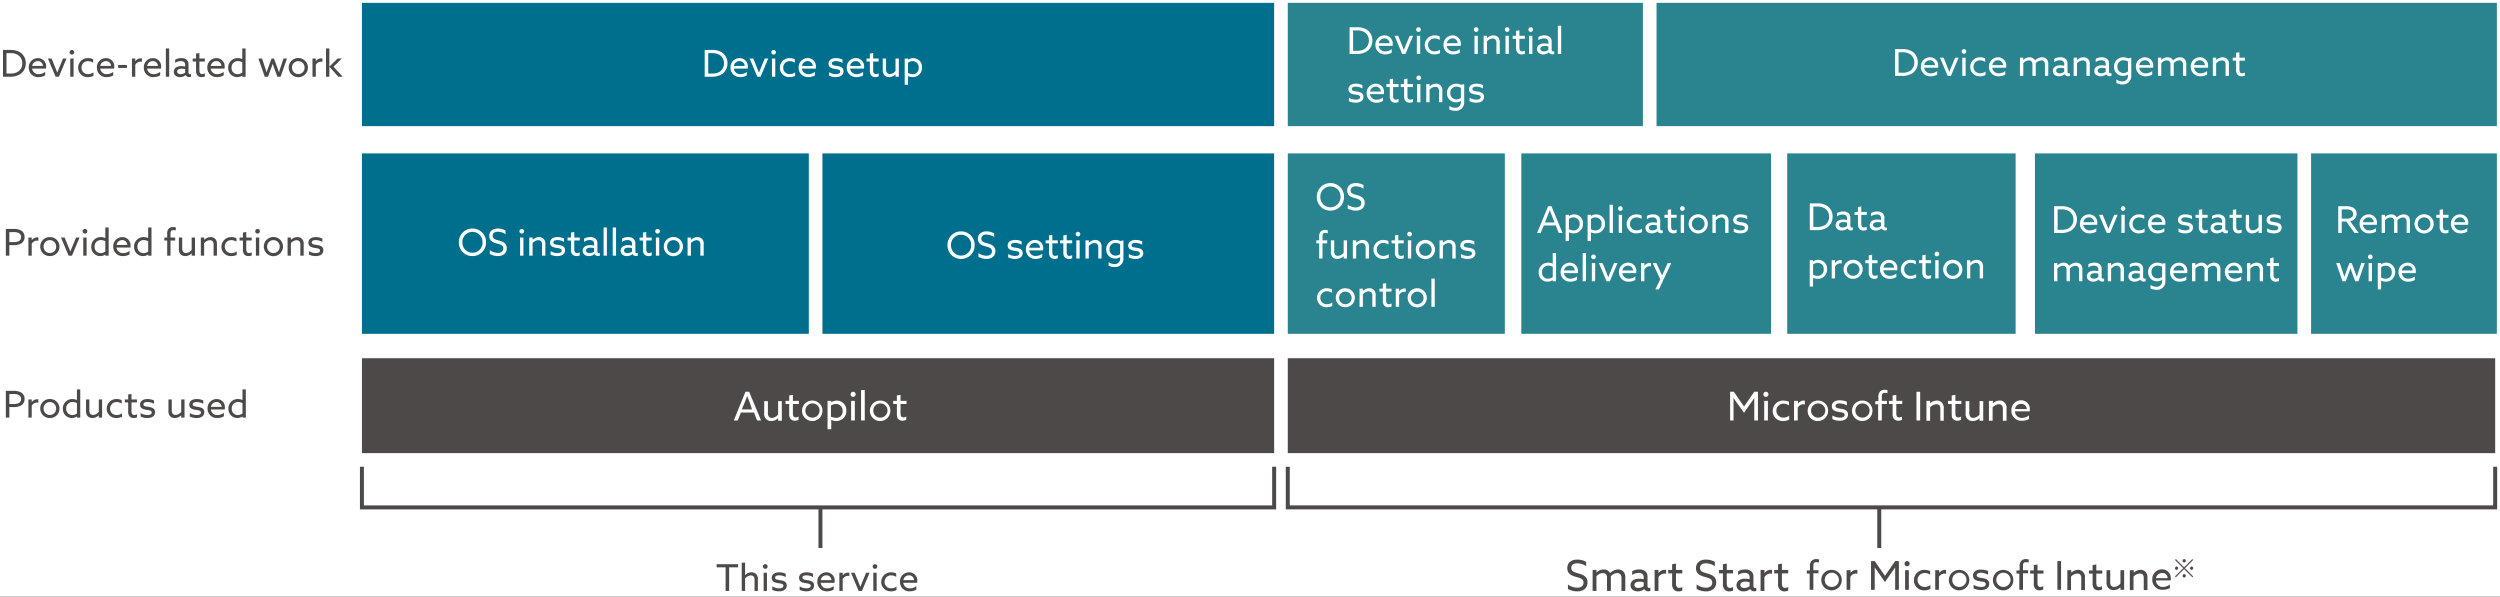 <svg xmlns="http://www.w3.org/2000/svg" xmlns:xlink="http://www.w3.org/1999/xlink" width="880" height="210" viewBox="0 0 880 210"><rect x="0" y="0" width="880" height="210" fill="#333333" stroke="none"/><defs><clipPath id="b"><rect width="880" height="210"/></clipPath></defs><g id="a" clip-path="url(#b)"><rect width="880" height="210" fill="#fff"/><g transform="translate(0 1)"><g transform="translate(0 -1.1)"><rect width="295.8" height="43.4" transform="translate(583.1 1.1)" fill="#2a848f"/><path d="M1.053,13H3.328A6.5,6.5,0,0,0,7.2,12.051a4.558,4.558,0,0,0,1.872-3.8,4.443,4.443,0,0,0-2.106-3.9A6.335,6.335,0,0,0,3.64,3.588H1.053Zm1.235-1.118V4.706H3.5a5,5,0,0,1,2.834.65A3.44,3.44,0,0,1,7.839,8.294a3.443,3.443,0,0,1-1.521,2.964,5.037,5.037,0,0,1-2.8.624ZM16.2,10.14a4.012,4.012,0,0,0,.039-.585,2.862,2.862,0,0,0-2.912-3.094A3.188,3.188,0,0,0,10.14,9.8,3.26,3.26,0,0,0,13.6,13.143a4.528,4.528,0,0,0,2.288-.6V11.3a3.645,3.645,0,0,1-2.21.793,2.192,2.192,0,0,1-2.366-1.95ZM13.3,7.514a1.732,1.732,0,0,1,1.807,1.7h-3.77A1.954,1.954,0,0,1,13.3,7.514ZM19.565,13h1.17l2.678-6.4H22.191L21.034,9.412c-.3.728-.572,1.4-.858,2.132H20.15c-.273-.7-.533-1.352-.819-2.054L18.148,6.6H16.874Zm4.927-8.593a.819.819,0,1,0,.819-.819A.816.816,0,0,0,24.492,4.407ZM24.726,13H25.9V6.6h-1.17Zm8.164-1.547a2.978,2.978,0,0,1-1.846.624,2.2,2.2,0,0,1-2.353-2.236,2.24,2.24,0,0,1,2.314-2.314,3.372,3.372,0,0,1,1.781.546V6.864a3.856,3.856,0,0,0-1.729-.4,3.382,3.382,0,0,0-3.549,3.38,3.278,3.278,0,0,0,3.471,3.3A4.133,4.133,0,0,0,32.89,12.7Zm7.28-1.313a4.012,4.012,0,0,0,.039-.585A2.862,2.862,0,0,0,37.3,6.461,3.188,3.188,0,0,0,34.112,9.8a3.26,3.26,0,0,0,3.458,3.341,4.528,4.528,0,0,0,2.288-.6V11.3a3.645,3.645,0,0,1-2.21.793,2.192,2.192,0,0,1-2.366-1.95Zm-2.9-2.626a1.732,1.732,0,0,1,1.807,1.7h-3.77A1.954,1.954,0,0,1,37.271,7.514ZM53.82,13h1.17V9.009a2.6,2.6,0,0,0-.533-1.872,2.182,2.182,0,0,0-1.677-.676,3.466,3.466,0,0,0-2.431,1.105,2.115,2.115,0,0,0-1.963-1.105,3.079,3.079,0,0,0-2.171.936l-.026-.013V6.6h-1.17V13h1.17V8.554a2.712,2.712,0,0,1,1.95-1,1.233,1.233,0,0,1,.975.4,1.767,1.767,0,0,1,.3,1.261V13h1.17V9.009c0-.156,0-.312-.013-.455a2.785,2.785,0,0,1,1.95-1,1.284,1.284,0,0,1,.975.39,1.874,1.874,0,0,1,.325,1.274Zm4.966.143a3.035,3.035,0,0,0,1.963-.7h.026a1.359,1.359,0,0,0,1.235.676A1.667,1.667,0,0,0,62.634,13v-.975a.9.9,0,0,1-.377.091c-.351,0-.494-.286-.494-.676V8.723a2.155,2.155,0,0,0-.637-1.677,2.781,2.781,0,0,0-1.911-.585,4.026,4.026,0,0,0-2.132.546V8.151a3.335,3.335,0,0,1,1.963-.637,1.735,1.735,0,0,1,1.183.351,1.382,1.382,0,0,1,.364,1.053v.533a5.6,5.6,0,0,0-1.365-.169,3.339,3.339,0,0,0-1.794.429,1.777,1.777,0,0,0-.845,1.56,1.7,1.7,0,0,0,.676,1.417A2.553,2.553,0,0,0,58.786,13.143Zm.208-1.04c-.689,0-1.222-.312-1.222-.936,0-.754.78-.988,1.573-.988a4.823,4.823,0,0,1,1.248.169v1.2A2.666,2.666,0,0,1,58.994,12.1Zm4.94.9H65.1V8.619a2.693,2.693,0,0,1,2-1.066,1.326,1.326,0,0,1,1.027.416,1.983,1.983,0,0,1,.3,1.3V13H69.6V9.048a2.591,2.591,0,0,0-.533-1.885,2.212,2.212,0,0,0-1.7-.7,3.171,3.171,0,0,0-2.236.962L65.1,7.41V6.6h-1.17Zm9.464.143a3.035,3.035,0,0,0,1.963-.7h.026a1.359,1.359,0,0,0,1.235.676A1.667,1.667,0,0,0,77.246,13v-.975a.9.9,0,0,1-.377.091c-.351,0-.494-.286-.494-.676V8.723a2.155,2.155,0,0,0-.637-1.677,2.781,2.781,0,0,0-1.911-.585,4.026,4.026,0,0,0-2.132.546V8.151a3.335,3.335,0,0,1,1.963-.637,1.736,1.736,0,0,1,1.183.351,1.382,1.382,0,0,1,.364,1.053v.533a5.6,5.6,0,0,0-1.365-.169,3.339,3.339,0,0,0-1.794.429,1.777,1.777,0,0,0-.845,1.56,1.7,1.7,0,0,0,.676,1.417A2.553,2.553,0,0,0,73.4,13.143Zm.208-1.04c-.689,0-1.222-.312-1.222-.936,0-.754.78-.988,1.573-.988a4.823,4.823,0,0,1,1.248.169v1.2A2.666,2.666,0,0,1,73.606,12.1Zm5.369,3.419A4.531,4.531,0,0,0,81,16a2.9,2.9,0,0,0,3.211-3.029V6.63l-1.131.195a3.661,3.661,0,0,0-1.625-.364,3.21,3.21,0,0,0-3.315,3.354,3.086,3.086,0,0,0,3.133,3.2,3.165,3.165,0,0,0,1.742-.494l.026.013V13A1.858,1.858,0,0,1,81,14.937a3.731,3.731,0,0,1-2.028-.663Zm.351-5.785A2.091,2.091,0,0,1,81.432,7.5a3.3,3.3,0,0,1,1.612.442v3.523a2.7,2.7,0,0,1-1.6.52A2.105,2.105,0,0,1,79.326,9.737Zm12.571.4a4.011,4.011,0,0,0,.039-.585,2.862,2.862,0,0,0-2.912-3.094A3.188,3.188,0,0,0,85.839,9.8,3.26,3.26,0,0,0,89.3,13.143a4.528,4.528,0,0,0,2.288-.6V11.3a3.645,3.645,0,0,1-2.21.793,2.192,2.192,0,0,1-2.366-1.95ZM89,7.514a1.732,1.732,0,0,1,1.807,1.7h-3.77A1.954,1.954,0,0,1,89,7.514ZM102.4,13h1.17V9.009a2.6,2.6,0,0,0-.533-1.872,2.182,2.182,0,0,0-1.677-.676A3.466,3.466,0,0,0,98.93,7.566a2.115,2.115,0,0,0-1.963-1.105A3.079,3.079,0,0,0,94.8,7.4l-.026-.013V6.6H93.6V13h1.17V8.554a2.712,2.712,0,0,1,1.95-1,1.233,1.233,0,0,1,.975.4,1.767,1.767,0,0,1,.3,1.261V13h1.17V9.009c0-.156,0-.312-.013-.455a2.785,2.785,0,0,1,1.95-1,1.284,1.284,0,0,1,.975.39,1.874,1.874,0,0,1,.325,1.274Zm8.814-2.86a4.011,4.011,0,0,0,.039-.585,2.862,2.862,0,0,0-2.912-3.094A3.188,3.188,0,0,0,105.157,9.8a3.26,3.26,0,0,0,3.458,3.341,4.528,4.528,0,0,0,2.288-.6V11.3a3.645,3.645,0,0,1-2.21.793,2.192,2.192,0,0,1-2.366-1.95Zm-2.9-2.626a1.732,1.732,0,0,1,1.807,1.7h-3.77A1.954,1.954,0,0,1,108.316,7.514Zm4.6,5.486h1.17V8.619a2.693,2.693,0,0,1,2-1.066,1.326,1.326,0,0,1,1.027.416,1.983,1.983,0,0,1,.3,1.3V13h1.17V9.048a2.591,2.591,0,0,0-.533-1.885,2.212,2.212,0,0,0-1.7-.7,3.171,3.171,0,0,0-2.236.962l-.026-.013V6.6h-1.17Zm8.671-.455a1.858,1.858,0,0,0,1.456.6,2.845,2.845,0,0,0,1.157-.234V11.8a1.936,1.936,0,0,1-.962.273c-.845,0-.962-.728-.962-1.521v-2.9H124.2V6.6h-1.924V4.667l-1.17.195V6.6h-1.183V7.657h1.183v3.12A2.524,2.524,0,0,0,121.589,12.545Z" transform="translate(666 13.808)" fill="#fff"/></g><g transform="translate(0 -1.1)"><rect width="125" height="43.4" transform="translate(453.3 1.1)" fill="#2a848f"/><path d="M1.053,13H3.328A6.5,6.5,0,0,0,7.2,12.051a4.558,4.558,0,0,0,1.872-3.8,4.443,4.443,0,0,0-2.106-3.9A6.335,6.335,0,0,0,3.64,3.588H1.053Zm1.235-1.118V4.706H3.5a5,5,0,0,1,2.834.65A3.44,3.44,0,0,1,7.839,8.294a3.443,3.443,0,0,1-1.521,2.964,5.037,5.037,0,0,1-2.8.624ZM16.2,10.14a4.012,4.012,0,0,0,.039-.585,2.862,2.862,0,0,0-2.912-3.094A3.188,3.188,0,0,0,10.14,9.8,3.26,3.26,0,0,0,13.6,13.143a4.528,4.528,0,0,0,2.288-.6V11.3a3.645,3.645,0,0,1-2.21.793,2.192,2.192,0,0,1-2.366-1.95ZM13.3,7.514a1.732,1.732,0,0,1,1.807,1.7h-3.77A1.954,1.954,0,0,1,13.3,7.514ZM19.565,13h1.17l2.678-6.4H22.191L21.034,9.412c-.3.728-.572,1.4-.858,2.132H20.15c-.273-.7-.533-1.352-.819-2.054L18.148,6.6H16.874Zm4.927-8.593a.819.819,0,1,0,.819-.819A.816.816,0,0,0,24.492,4.407ZM24.726,13H25.9V6.6h-1.17Zm8.164-1.547a2.978,2.978,0,0,1-1.846.624,2.2,2.2,0,0,1-2.353-2.236,2.24,2.24,0,0,1,2.314-2.314,3.372,3.372,0,0,1,1.781.546V6.864a3.856,3.856,0,0,0-1.729-.4,3.382,3.382,0,0,0-3.549,3.38,3.278,3.278,0,0,0,3.471,3.3A4.133,4.133,0,0,0,32.89,12.7Zm7.28-1.313a4.012,4.012,0,0,0,.039-.585A2.862,2.862,0,0,0,37.3,6.461,3.188,3.188,0,0,0,34.112,9.8a3.26,3.26,0,0,0,3.458,3.341,4.528,4.528,0,0,0,2.288-.6V11.3a3.645,3.645,0,0,1-2.21.793,2.192,2.192,0,0,1-2.366-1.95Zm-2.9-2.626a1.732,1.732,0,0,1,1.807,1.7h-3.77A1.954,1.954,0,0,1,37.271,7.514Zm7.514-3.107a.819.819,0,1,0,.819-.819A.816.816,0,0,0,44.785,4.407ZM45.019,13h1.17V6.6h-1.17Zm3.224,0h1.17V8.619a2.693,2.693,0,0,1,2-1.066,1.326,1.326,0,0,1,1.027.416,1.983,1.983,0,0,1,.3,1.3V13h1.17V9.048a2.591,2.591,0,0,0-.533-1.885,2.212,2.212,0,0,0-1.7-.7,3.171,3.171,0,0,0-2.236.962l-.026-.013V6.6h-1.17ZM55.7,4.407a.819.819,0,1,0,.819-.819A.816.816,0,0,0,55.7,4.407ZM55.939,13h1.17V6.6h-1.17Zm4.2-.455a1.858,1.858,0,0,0,1.456.6,2.845,2.845,0,0,0,1.157-.234V11.8a1.936,1.936,0,0,1-.962.273c-.845,0-.962-.728-.962-1.521v-2.9h1.924V6.6H60.827V4.667l-1.17.195V6.6H58.474V7.657h1.183v3.12A2.524,2.524,0,0,0,60.138,12.545Zm3.848-8.138a.819.819,0,1,0,.819-.819A.816.816,0,0,0,63.986,4.407ZM64.22,13h1.17V6.6H64.22Zm4.992.143a3.035,3.035,0,0,0,1.963-.7H71.2a1.359,1.359,0,0,0,1.235.676A1.667,1.667,0,0,0,73.06,13v-.975a.9.9,0,0,1-.377.091c-.351,0-.494-.286-.494-.676V8.723a2.155,2.155,0,0,0-.637-1.677,2.781,2.781,0,0,0-1.911-.585,4.026,4.026,0,0,0-2.132.546V8.151a3.335,3.335,0,0,1,1.963-.637,1.736,1.736,0,0,1,1.183.351,1.382,1.382,0,0,1,.364,1.053v.533a5.6,5.6,0,0,0-1.365-.169,3.339,3.339,0,0,0-1.794.429,1.777,1.777,0,0,0-.845,1.56,1.7,1.7,0,0,0,.676,1.417A2.553,2.553,0,0,0,69.212,13.143Zm.208-1.04c-.689,0-1.222-.312-1.222-.936,0-.754.78-.988,1.573-.988a4.823,4.823,0,0,1,1.248.169v1.2A2.666,2.666,0,0,1,69.42,12.1Zm4.94.9h1.17V3.068H74.36ZM.845,29.623a5.378,5.378,0,0,0,2.392.52c1.365,0,2.691-.559,2.691-2.041,0-1.326-1.014-1.664-2.236-1.872-.949-.169-1.859-.169-1.859-.9,0-.572.572-.819,1.391-.819a4.858,4.858,0,0,1,2.34.624v-1.17a5.178,5.178,0,0,0-2.288-.507c-1.482,0-2.613.637-2.626,1.963,0,1.261.962,1.625,2.184,1.833.988.169,1.911.182,1.911.949,0,.624-.572.884-1.456.884A4.678,4.678,0,0,1,.845,28.4ZM13.13,27.14a4.012,4.012,0,0,0,.039-.585,2.862,2.862,0,0,0-2.912-3.094A3.188,3.188,0,0,0,7.072,26.8a3.26,3.26,0,0,0,3.458,3.341,4.528,4.528,0,0,0,2.288-.6V28.3a3.645,3.645,0,0,1-2.21.793,2.192,2.192,0,0,1-2.366-1.95Zm-2.9-2.626a1.732,1.732,0,0,1,1.807,1.7H8.268A1.954,1.954,0,0,1,10.231,24.514Zm5.447,5.031a1.858,1.858,0,0,0,1.456.6,2.845,2.845,0,0,0,1.157-.234V28.8a1.936,1.936,0,0,1-.962.273c-.845,0-.962-.728-.962-1.521v-2.9h1.924V23.6H16.367V21.667l-1.17.195V23.6H14.014v1.053H15.2v3.12A2.524,2.524,0,0,0,15.678,29.545Zm5.057,0a1.858,1.858,0,0,0,1.456.6,2.845,2.845,0,0,0,1.157-.234V28.8a1.936,1.936,0,0,1-.962.273c-.845,0-.962-.728-.962-1.521v-2.9h1.924V23.6H21.424V21.667l-1.17.195V23.6H19.071v1.053h1.183v3.12A2.524,2.524,0,0,0,20.735,29.545Zm3.848-8.138a.819.819,0,1,0,.819-.819A.816.816,0,0,0,24.583,21.407ZM24.817,30h1.17V23.6h-1.17Zm3.224,0h1.17V25.619a2.693,2.693,0,0,1,2-1.066,1.326,1.326,0,0,1,1.027.416,1.983,1.983,0,0,1,.3,1.3V30h1.17V26.048a2.591,2.591,0,0,0-.533-1.885,2.212,2.212,0,0,0-1.7-.7,3.171,3.171,0,0,0-2.236.962l-.026-.013V23.6h-1.17Zm8.125,2.522A4.531,4.531,0,0,0,38.194,33,2.9,2.9,0,0,0,41.4,29.974V23.63l-1.131.195a3.661,3.661,0,0,0-1.625-.364,3.21,3.21,0,0,0-3.315,3.354,3.086,3.086,0,0,0,3.133,3.2,3.165,3.165,0,0,0,1.742-.494l.026.013V30a1.858,1.858,0,0,1-2.041,1.937,3.731,3.731,0,0,1-2.028-.663Zm.351-5.785A2.091,2.091,0,0,1,38.623,24.5a3.3,3.3,0,0,1,1.612.442v3.523a2.7,2.7,0,0,1-1.6.52A2.105,2.105,0,0,1,36.517,26.737Zm6.773,2.886a5.378,5.378,0,0,0,2.392.52c1.365,0,2.691-.559,2.691-2.041,0-1.326-1.014-1.664-2.236-1.872-.949-.169-1.859-.169-1.859-.9,0-.572.572-.819,1.391-.819a4.858,4.858,0,0,1,2.34.624v-1.17a5.178,5.178,0,0,0-2.288-.507c-1.482,0-2.613.637-2.626,1.963,0,1.261.962,1.625,2.184,1.833.988.169,1.911.182,1.911.949,0,.624-.572.884-1.456.884A4.678,4.678,0,0,1,43.29,28.4Z" transform="translate(474 6.1)" fill="#fff"/></g><g transform="translate(0 3.9)"><path d="M1.053,13H3.328A6.5,6.5,0,0,0,7.2,12.051a4.558,4.558,0,0,0,1.872-3.8,4.443,4.443,0,0,0-2.106-3.9A6.335,6.335,0,0,0,3.64,3.588H1.053Zm1.235-1.118V4.706H3.5a5,5,0,0,1,2.834.65A3.44,3.44,0,0,1,7.839,8.294a3.443,3.443,0,0,1-1.521,2.964,5.037,5.037,0,0,1-2.8.624ZM16.2,10.14a4.012,4.012,0,0,0,.039-.585,2.862,2.862,0,0,0-2.912-3.094A3.188,3.188,0,0,0,10.14,9.8,3.26,3.26,0,0,0,13.6,13.143a4.528,4.528,0,0,0,2.288-.6V11.3a3.645,3.645,0,0,1-2.21.793,2.192,2.192,0,0,1-2.366-1.95ZM13.3,7.514a1.732,1.732,0,0,1,1.807,1.7h-3.77A1.954,1.954,0,0,1,13.3,7.514ZM19.565,13h1.17l2.678-6.4H22.191L21.034,9.412c-.3.728-.572,1.4-.858,2.132H20.15c-.273-.7-.533-1.352-.819-2.054L18.148,6.6H16.874Zm4.927-8.593a.819.819,0,1,0,.819-.819A.816.816,0,0,0,24.492,4.407ZM24.726,13H25.9V6.6h-1.17Zm8.164-1.547a2.978,2.978,0,0,1-1.846.624,2.2,2.2,0,0,1-2.353-2.236,2.24,2.24,0,0,1,2.314-2.314,3.372,3.372,0,0,1,1.781.546V6.864a3.856,3.856,0,0,0-1.729-.4,3.382,3.382,0,0,0-3.549,3.38,3.278,3.278,0,0,0,3.471,3.3A4.133,4.133,0,0,0,32.89,12.7Zm7.28-1.313a4.012,4.012,0,0,0,.039-.585A2.862,2.862,0,0,0,37.3,6.461,3.188,3.188,0,0,0,34.112,9.8a3.26,3.26,0,0,0,3.458,3.341,4.528,4.528,0,0,0,2.288-.6V11.3a3.645,3.645,0,0,1-2.21.793,2.192,2.192,0,0,1-2.366-1.95Zm-2.9-2.626a1.732,1.732,0,0,1,1.807,1.7h-3.77A1.954,1.954,0,0,1,37.271,7.514Zm4.316,2.4h3.094V8.879H41.587ZM46.449,13h1.17V8.84A2.092,2.092,0,0,1,49.5,7.709a1.881,1.881,0,0,1,.455.052V6.6a1.585,1.585,0,0,0-.416-.052,2.331,2.331,0,0,0-1.9,1l-.026-.013V6.6h-1.17ZM56.68,10.14a4.012,4.012,0,0,0,.039-.585,2.862,2.862,0,0,0-2.912-3.094A3.188,3.188,0,0,0,50.622,9.8a3.26,3.26,0,0,0,3.458,3.341,4.528,4.528,0,0,0,2.288-.6V11.3a3.645,3.645,0,0,1-2.21.793,2.192,2.192,0,0,1-2.366-1.95Zm-2.9-2.626a1.732,1.732,0,0,1,1.807,1.7h-3.77A1.954,1.954,0,0,1,53.781,7.514ZM58.383,13h1.17V3.068h-1.17Zm4.992.143a3.035,3.035,0,0,0,1.963-.7h.026a1.359,1.359,0,0,0,1.235.676A1.667,1.667,0,0,0,67.223,13v-.975a.9.9,0,0,1-.377.091c-.351,0-.494-.286-.494-.676V8.723a2.155,2.155,0,0,0-.637-1.677A2.781,2.781,0,0,0,63.8,6.461a4.026,4.026,0,0,0-2.132.546V8.151a3.335,3.335,0,0,1,1.963-.637,1.736,1.736,0,0,1,1.183.351,1.382,1.382,0,0,1,.364,1.053v.533a5.6,5.6,0,0,0-1.365-.169,3.339,3.339,0,0,0-1.794.429,1.777,1.777,0,0,0-.845,1.56,1.7,1.7,0,0,0,.676,1.417A2.553,2.553,0,0,0,63.375,13.143Zm.208-1.04c-.689,0-1.222-.312-1.222-.936,0-.754.78-.988,1.573-.988a4.823,4.823,0,0,1,1.248.169v1.2A2.666,2.666,0,0,1,63.583,12.1Zm5.915.442a1.858,1.858,0,0,0,1.456.6,2.845,2.845,0,0,0,1.157-.234V11.8a1.936,1.936,0,0,1-.962.273c-.845,0-.962-.728-.962-1.521v-2.9h1.924V6.6H70.187V4.667l-1.17.195V6.6H67.834V7.657h1.183v3.12A2.524,2.524,0,0,0,69.5,12.545ZM79.04,10.14a4.011,4.011,0,0,0,.039-.585,2.862,2.862,0,0,0-2.912-3.094A3.188,3.188,0,0,0,72.982,9.8a3.26,3.26,0,0,0,3.458,3.341,4.528,4.528,0,0,0,2.288-.6V11.3a3.645,3.645,0,0,1-2.21.793,2.192,2.192,0,0,1-2.366-1.95Zm-2.9-2.626a1.732,1.732,0,0,1,1.807,1.7h-3.77A1.954,1.954,0,0,1,76.141,7.514Zm4.186,2.392A3.154,3.154,0,0,0,85.254,12.6l.026.013V13h1.17V3.068H85.28V6.786l-.026.013a3.668,3.668,0,0,0-1.534-.338A3.3,3.3,0,0,0,80.327,9.906Zm1.183-.065a2.176,2.176,0,0,1,2.2-2.34,3.563,3.563,0,0,1,1.573.4v3.653a2.958,2.958,0,0,1-1.664.546A2.084,2.084,0,0,1,81.51,9.841ZM93.184,13h1.17l1-2.743c.221-.585.442-1.235.624-1.794h.026c.182.559.4,1.209.624,1.794l1,2.743h1.157l2.223-6.4H99.788l-.949,2.86c-.221.663-.429,1.313-.624,1.963h-.026c-.221-.65-.455-1.313-.7-1.976L96.434,6.6H95.6L94.549,9.451c-.234.637-.481,1.326-.7,1.976h-.026c-.208-.663-.416-1.313-.637-1.976L92.235,6.6H90.961Zm8.437-3.2a3.38,3.38,0,0,0,6.76,0,3.38,3.38,0,0,0-6.76,0Zm1.17,0a2.211,2.211,0,1,1,4.42,0,2.211,2.211,0,1,1-4.42,0Zm7.2,3.2h1.17V8.84a2.092,2.092,0,0,1,1.885-1.131,1.881,1.881,0,0,1,.455.052V6.6a1.585,1.585,0,0,0-.416-.052,2.331,2.331,0,0,0-1.9,1l-.026-.013V6.6h-1.17Zm4.771,0h1.17V9.542l.026-.013L119.093,13h1.534L117.39,9.464l2.925-2.86h-1.5l-2.86,2.821-.026-.013V3.068h-1.17Z" transform="translate(0 9.1)" fill="#4c4948"/></g><g transform="translate(0 -1.1)"><rect width="321.1" height="43.4" transform="translate(127.4 1.1)" fill="#006f8d"/><path d="M1.053,13H3.328A6.5,6.5,0,0,0,7.2,12.051a4.558,4.558,0,0,0,1.872-3.8,4.443,4.443,0,0,0-2.106-3.9A6.335,6.335,0,0,0,3.64,3.588H1.053Zm1.235-1.118V4.706H3.5a5,5,0,0,1,2.834.65A3.44,3.44,0,0,1,7.839,8.294a3.443,3.443,0,0,1-1.521,2.964,5.037,5.037,0,0,1-2.8.624ZM16.2,10.14a4.012,4.012,0,0,0,.039-.585,2.862,2.862,0,0,0-2.912-3.094A3.188,3.188,0,0,0,10.14,9.8,3.26,3.26,0,0,0,13.6,13.143a4.528,4.528,0,0,0,2.288-.6V11.3a3.645,3.645,0,0,1-2.21.793,2.192,2.192,0,0,1-2.366-1.95ZM13.3,7.514a1.732,1.732,0,0,1,1.807,1.7h-3.77A1.954,1.954,0,0,1,13.3,7.514ZM19.565,13h1.17l2.678-6.4H22.191L21.034,9.412c-.3.728-.572,1.4-.858,2.132H20.15c-.273-.7-.533-1.352-.819-2.054L18.148,6.6H16.874Zm4.927-8.593a.819.819,0,1,0,.819-.819A.816.816,0,0,0,24.492,4.407ZM24.726,13H25.9V6.6h-1.17Zm8.164-1.547a2.978,2.978,0,0,1-1.846.624,2.2,2.2,0,0,1-2.353-2.236,2.24,2.24,0,0,1,2.314-2.314,3.372,3.372,0,0,1,1.781.546V6.864a3.856,3.856,0,0,0-1.729-.4,3.382,3.382,0,0,0-3.549,3.38,3.278,3.278,0,0,0,3.471,3.3A4.133,4.133,0,0,0,32.89,12.7Zm7.28-1.313a4.012,4.012,0,0,0,.039-.585A2.862,2.862,0,0,0,37.3,6.461,3.188,3.188,0,0,0,34.112,9.8a3.26,3.26,0,0,0,3.458,3.341,4.528,4.528,0,0,0,2.288-.6V11.3a3.645,3.645,0,0,1-2.21.793,2.192,2.192,0,0,1-2.366-1.95Zm-2.9-2.626a1.732,1.732,0,0,1,1.807,1.7h-3.77A1.954,1.954,0,0,1,37.271,7.514Zm7.566,5.109a5.378,5.378,0,0,0,2.392.52c1.365,0,2.691-.559,2.691-2.041,0-1.326-1.014-1.664-2.236-1.872-.949-.169-1.859-.169-1.859-.9,0-.572.572-.819,1.391-.819a4.858,4.858,0,0,1,2.34.624V6.968a5.178,5.178,0,0,0-2.288-.507c-1.482,0-2.613.637-2.626,1.963,0,1.261.962,1.625,2.184,1.833.988.169,1.911.182,1.911.949,0,.624-.572.884-1.456.884a4.678,4.678,0,0,1-2.444-.689ZM57.122,10.14a4.012,4.012,0,0,0,.039-.585,2.862,2.862,0,0,0-2.912-3.094A3.188,3.188,0,0,0,51.064,9.8a3.26,3.26,0,0,0,3.458,3.341,4.528,4.528,0,0,0,2.288-.6V11.3a3.645,3.645,0,0,1-2.21.793,2.192,2.192,0,0,1-2.366-1.95Zm-2.9-2.626a1.732,1.732,0,0,1,1.807,1.7H52.26A1.954,1.954,0,0,1,54.223,7.514Zm5.447,5.031a1.858,1.858,0,0,0,1.456.6,2.845,2.845,0,0,0,1.157-.234V11.8a1.936,1.936,0,0,1-.962.273c-.845,0-.962-.728-.962-1.521v-2.9h1.924V6.6H60.359V4.667l-1.17.195V6.6H58.006V7.657h1.183v3.12A2.524,2.524,0,0,0,59.67,12.545Zm4.576-.117a2.286,2.286,0,0,0,1.742.715,3.134,3.134,0,0,0,2.21-.962l.026.013V13h1.17V6.6h-1.17v4.368a2.735,2.735,0,0,1-2,1.092,1.248,1.248,0,0,1-1.014-.442A1.934,1.934,0,0,1,64.9,10.3V6.6h-1.17v3.913A2.778,2.778,0,0,0,64.246,12.428Zm8.372.377.026-.013a3.608,3.608,0,0,0,1.573.351,3.236,3.236,0,0,0,3.341-3.367,3.118,3.118,0,0,0-3.094-3.315,3.156,3.156,0,0,0-1.82.572l-.026-.013V6.6h-1.17V15.86h1.17Zm0-1.131V8.1a2.667,2.667,0,0,1,1.651-.585,2.17,2.17,0,0,1,2.106,2.353,2.094,2.094,0,0,1-2.132,2.249A3.52,3.52,0,0,1,72.618,11.674Z" transform="translate(247 14.1)" fill="#fff"/></g><g transform="translate(0 14.9)"><path d="M1.053,13H2.288V9.282h.975a6.117,6.117,0,0,0,3.12-.533,2.653,2.653,0,0,0,1.274-2.34A2.534,2.534,0,0,0,6.292,4.082,5.633,5.633,0,0,0,3.51,3.588H1.053ZM2.288,8.2v-3.5H3.406a4.812,4.812,0,0,1,2.145.3,1.541,1.541,0,0,1,.871,1.456,1.548,1.548,0,0,1-.754,1.391A4.281,4.281,0,0,1,3.419,8.2ZM9,13h1.17V8.84a2.092,2.092,0,0,1,1.885-1.131,1.881,1.881,0,0,1,.455.052V6.6a1.585,1.585,0,0,0-.416-.052,2.331,2.331,0,0,0-1.9,1l-.026-.013V6.6H9Zm4.173-3.2a3.293,3.293,0,0,0,3.38,3.341A3.293,3.293,0,0,0,19.929,9.8a3.293,3.293,0,0,0-3.38-3.341A3.293,3.293,0,0,0,13.169,9.8Zm1.17,0a2.211,2.211,0,1,1,4.42,0,2.211,2.211,0,1,1-4.42,0ZM23.153,13h1.17L27,6.6H25.779L24.622,9.412c-.3.728-.572,1.4-.858,2.132h-.026c-.273-.7-.533-1.352-.819-2.054L21.736,6.6H20.462ZM28.08,4.407a.819.819,0,1,0,.819-.819A.816.816,0,0,0,28.08,4.407ZM28.314,13h1.17V6.6h-1.17Zm2.808-3.094A3.154,3.154,0,0,0,36.049,12.6l.026.013V13h1.17V3.068h-1.17V6.786l-.026.013a3.668,3.668,0,0,0-1.534-.338A3.3,3.3,0,0,0,31.122,9.906Zm1.183-.065A2.176,2.176,0,0,1,34.5,7.5a3.563,3.563,0,0,1,1.573.4v3.653a2.958,2.958,0,0,1-1.664.546A2.084,2.084,0,0,1,32.305,9.841Zm12.61.3a4.012,4.012,0,0,0,.039-.585,2.862,2.862,0,0,0-2.912-3.094A3.188,3.188,0,0,0,38.857,9.8a3.26,3.26,0,0,0,3.458,3.341,4.528,4.528,0,0,0,2.288-.6V11.3a3.645,3.645,0,0,1-2.21.793,2.192,2.192,0,0,1-2.366-1.95Zm-2.9-2.626a1.732,1.732,0,0,1,1.807,1.7h-3.77A1.954,1.954,0,0,1,42.016,7.514ZM46.2,9.906A3.154,3.154,0,0,0,51.129,12.6l.026.013V13h1.17V3.068h-1.17V6.786l-.026.013A3.668,3.668,0,0,0,49.6,6.461,3.3,3.3,0,0,0,46.2,9.906Zm1.183-.065a2.176,2.176,0,0,1,2.2-2.34,3.563,3.563,0,0,1,1.573.4v3.653a2.958,2.958,0,0,1-1.664.546A2.084,2.084,0,0,1,47.385,9.841ZM57.85,13h1.17V7.657h1.638V6.6H59.02V5.213c0-.676.143-1.222.949-1.222a4.364,4.364,0,0,1,.91.117V3.055a3.735,3.735,0,0,0-.962-.13,2.1,2.1,0,0,0-1.495.533,2.538,2.538,0,0,0-.572,1.924V6.6H56.836V7.657H57.85Zm4.641-.572a2.286,2.286,0,0,0,1.742.715,3.134,3.134,0,0,0,2.21-.962l.026.013V13h1.17V6.6h-1.17v4.368a2.735,2.735,0,0,1-2,1.092,1.248,1.248,0,0,1-1.014-.442,1.934,1.934,0,0,1-.312-1.326V6.6h-1.17v3.913A2.778,2.778,0,0,0,62.491,12.428Zm7.2.572h1.17V8.619a2.693,2.693,0,0,1,2-1.066,1.326,1.326,0,0,1,1.027.416,1.983,1.983,0,0,1,.3,1.3V13h1.17V9.048a2.591,2.591,0,0,0-.533-1.885,2.212,2.212,0,0,0-1.7-.7,3.171,3.171,0,0,0-2.236.962l-.026-.013V6.6h-1.17Zm12.636-1.547a2.978,2.978,0,0,1-1.846.624A2.2,2.2,0,0,1,78.13,9.841a2.24,2.24,0,0,1,2.314-2.314,3.372,3.372,0,0,1,1.781.546V6.864a3.856,3.856,0,0,0-1.729-.4,3.382,3.382,0,0,0-3.549,3.38,3.278,3.278,0,0,0,3.471,3.3,4.133,4.133,0,0,0,1.911-.442Zm2.665,1.092a1.858,1.858,0,0,0,1.456.6,2.845,2.845,0,0,0,1.157-.234V11.8a1.936,1.936,0,0,1-.962.273c-.845,0-.962-.728-.962-1.521v-2.9h1.924V6.6H85.683V4.667l-1.17.195V6.6H83.33V7.657h1.183v3.12A2.524,2.524,0,0,0,84.994,12.545Zm3.848-8.138a.819.819,0,1,0,.819-.819A.816.816,0,0,0,88.842,4.407ZM89.076,13h1.17V6.6h-1.17Zm2.782-3.2a3.38,3.38,0,0,0,6.76,0,3.38,3.38,0,0,0-6.76,0Zm1.17,0a2.211,2.211,0,1,1,4.42,0,2.211,2.211,0,1,1-4.42,0Zm7.2,3.2h1.17V8.619a2.693,2.693,0,0,1,2-1.066,1.326,1.326,0,0,1,1.027.416,1.983,1.983,0,0,1,.3,1.3V13h1.17V9.048a2.591,2.591,0,0,0-.533-1.885,2.212,2.212,0,0,0-1.7-.7,3.171,3.171,0,0,0-2.236.962L101.4,7.41V6.6h-1.17Zm7.514-.377a5.378,5.378,0,0,0,2.392.52c1.365,0,2.691-.559,2.691-2.041,0-1.326-1.014-1.664-2.236-1.872-.949-.169-1.859-.169-1.859-.9,0-.572.572-.819,1.391-.819a4.858,4.858,0,0,1,2.34.624V6.968a5.178,5.178,0,0,0-2.288-.507c-1.482,0-2.613.637-2.626,1.963,0,1.261.962,1.625,2.184,1.833.988.169,1.911.182,1.911.949,0,.624-.572.884-1.456.884a4.678,4.678,0,0,1-2.444-.689Z" transform="translate(1 61.1)" fill="#4c4948"/></g><g transform="translate(0 13.9)"><rect width="157.3" height="63.5" transform="translate(127.4 39.1)" fill="#006f8d"/><path d="M.52,8.294A4.73,4.73,0,0,0,5.3,13.143a4.73,4.73,0,0,0,4.784-4.849A4.73,4.73,0,0,0,5.3,3.445,4.73,4.73,0,0,0,.52,8.294Zm1.235,0a3.552,3.552,0,1,1,7.1,0,3.552,3.552,0,1,1-7.1,0ZM11.4,12.4a5.8,5.8,0,0,0,2.834.741c1.885,0,3.146-1.014,3.146-2.73,0-1.794-1.352-2.34-2.717-2.73-1.144-.325-2.236-.52-2.236-1.69,0-.962.741-1.417,1.794-1.417a5.028,5.028,0,0,1,2.73.871v-1.3a5.315,5.315,0,0,0-2.7-.7c-1.833,0-3.042.962-3.042,2.626,0,1.716,1.287,2.262,2.613,2.639,1.235.351,2.34.559,2.34,1.768,0,1.027-.793,1.534-1.911,1.534A4.923,4.923,0,0,1,11.4,11.05Zm10.439-8a.819.819,0,1,0,.819-.819A.816.816,0,0,0,21.84,4.407ZM22.074,13h1.17V6.6h-1.17ZM25.3,13h1.17V8.619a2.693,2.693,0,0,1,2-1.066,1.326,1.326,0,0,1,1.027.416,1.983,1.983,0,0,1,.3,1.3V13h1.17V9.048a2.591,2.591,0,0,0-.533-1.885,2.212,2.212,0,0,0-1.7-.7,3.171,3.171,0,0,0-2.236.962l-.026-.013V6.6H25.3Zm7.514-.377a5.378,5.378,0,0,0,2.392.52c1.365,0,2.691-.559,2.691-2.041,0-1.326-1.014-1.664-2.236-1.872-.949-.169-1.859-.169-1.859-.9,0-.572.572-.819,1.391-.819a4.858,4.858,0,0,1,2.34.624V6.968a5.178,5.178,0,0,0-2.288-.507c-1.482,0-2.613.637-2.626,1.963,0,1.261.962,1.625,2.184,1.833.988.169,1.911.182,1.911.949,0,.624-.572.884-1.456.884a4.678,4.678,0,0,1-2.444-.689Zm7.644-.078a1.858,1.858,0,0,0,1.456.6,2.845,2.845,0,0,0,1.157-.234V11.8a1.936,1.936,0,0,1-.962.273c-.845,0-.962-.728-.962-1.521v-2.9h1.924V6.6H41.145V4.667l-1.17.195V6.6H38.792V7.657h1.183v3.12A2.524,2.524,0,0,0,40.456,12.545Zm5.85.6a3.035,3.035,0,0,0,1.963-.7h.026a1.359,1.359,0,0,0,1.235.676A1.667,1.667,0,0,0,50.154,13v-.975a.9.9,0,0,1-.377.091c-.351,0-.494-.286-.494-.676V8.723a2.155,2.155,0,0,0-.637-1.677,2.781,2.781,0,0,0-1.911-.585,4.026,4.026,0,0,0-2.132.546V8.151a3.335,3.335,0,0,1,1.963-.637,1.735,1.735,0,0,1,1.183.351,1.382,1.382,0,0,1,.364,1.053v.533a5.6,5.6,0,0,0-1.365-.169,3.339,3.339,0,0,0-1.794.429,1.777,1.777,0,0,0-.845,1.56,1.7,1.7,0,0,0,.676,1.417A2.553,2.553,0,0,0,46.306,13.143Zm.208-1.04c-.689,0-1.222-.312-1.222-.936,0-.754.78-.988,1.573-.988a4.823,4.823,0,0,1,1.248.169v1.2A2.666,2.666,0,0,1,46.514,12.1Zm4.94.9h1.17V3.068h-1.17Zm3.224,0h1.17V3.068h-1.17Zm4.992.143a3.035,3.035,0,0,0,1.963-.7h.026a1.359,1.359,0,0,0,1.235.676A1.667,1.667,0,0,0,63.518,13v-.975a.9.9,0,0,1-.377.091c-.351,0-.494-.286-.494-.676V8.723a2.155,2.155,0,0,0-.637-1.677A2.781,2.781,0,0,0,60.1,6.461a4.026,4.026,0,0,0-2.132.546V8.151a3.335,3.335,0,0,1,1.963-.637,1.735,1.735,0,0,1,1.183.351,1.382,1.382,0,0,1,.364,1.053v.533a5.6,5.6,0,0,0-1.365-.169,3.339,3.339,0,0,0-1.794.429,1.777,1.777,0,0,0-.845,1.56,1.7,1.7,0,0,0,.676,1.417A2.553,2.553,0,0,0,59.67,13.143Zm.208-1.04c-.689,0-1.222-.312-1.222-.936,0-.754.78-.988,1.573-.988a4.823,4.823,0,0,1,1.248.169v1.2A2.666,2.666,0,0,1,59.878,12.1Zm5.915.442a1.858,1.858,0,0,0,1.456.6,2.845,2.845,0,0,0,1.157-.234V11.8a1.936,1.936,0,0,1-.962.273c-.845,0-.962-.728-.962-1.521v-2.9h1.924V6.6H66.482V4.667l-1.17.195V6.6H64.129V7.657h1.183v3.12A2.523,2.523,0,0,0,65.793,12.545Zm3.848-8.138a.819.819,0,1,0,.819-.819A.816.816,0,0,0,69.641,4.407ZM69.875,13h1.17V6.6h-1.17Zm2.782-3.2a3.38,3.38,0,0,0,6.76,0,3.38,3.38,0,0,0-6.76,0Zm1.17,0a2.211,2.211,0,1,1,4.42,0,2.211,2.211,0,1,1-4.42,0Zm7.2,3.2H82.2V8.619a2.693,2.693,0,0,1,2-1.066,1.326,1.326,0,0,1,1.027.416,1.983,1.983,0,0,1,.3,1.3V13H86.7V9.048a2.591,2.591,0,0,0-.533-1.885,2.212,2.212,0,0,0-1.7-.7,3.171,3.171,0,0,0-2.236.962L82.2,7.41V6.6h-1.17Z" transform="translate(161 62.1)" fill="#fff"/></g><g transform="translate(0 14.9)"><rect width="159" height="63.5" transform="translate(289.5 38.1)" fill="#006f8d"/><path d="M.52,8.294A4.73,4.73,0,0,0,5.3,13.143a4.73,4.73,0,0,0,4.784-4.849A4.73,4.73,0,0,0,5.3,3.445,4.73,4.73,0,0,0,.52,8.294Zm1.235,0a3.552,3.552,0,1,1,7.1,0,3.552,3.552,0,1,1-7.1,0ZM11.4,12.4a5.8,5.8,0,0,0,2.834.741c1.885,0,3.146-1.014,3.146-2.73,0-1.794-1.352-2.34-2.717-2.73-1.144-.325-2.236-.52-2.236-1.69,0-.962.741-1.417,1.794-1.417a5.028,5.028,0,0,1,2.73.871v-1.3a5.315,5.315,0,0,0-2.7-.7c-1.833,0-3.042.962-3.042,2.626,0,1.716,1.287,2.262,2.613,2.639,1.235.351,2.34.559,2.34,1.768,0,1.027-.793,1.534-1.911,1.534A4.923,4.923,0,0,1,11.4,11.05Zm10.491.221a5.378,5.378,0,0,0,2.392.52c1.365,0,2.691-.559,2.691-2.041,0-1.326-1.014-1.664-2.236-1.872-.949-.169-1.859-.169-1.859-.9,0-.572.572-.819,1.391-.819a4.858,4.858,0,0,1,2.34.624V6.968a5.178,5.178,0,0,0-2.288-.507c-1.482,0-2.613.637-2.626,1.963,0,1.261.962,1.625,2.184,1.833.988.169,1.911.182,1.911.949,0,.624-.572.884-1.456.884a4.678,4.678,0,0,1-2.444-.689ZM34.177,10.14a4.012,4.012,0,0,0,.039-.585A2.862,2.862,0,0,0,31.3,6.461,3.188,3.188,0,0,0,28.119,9.8a3.26,3.26,0,0,0,3.458,3.341,4.528,4.528,0,0,0,2.288-.6V11.3a3.645,3.645,0,0,1-2.21.793,2.192,2.192,0,0,1-2.366-1.95Zm-2.9-2.626a1.732,1.732,0,0,1,1.807,1.7h-3.77A1.954,1.954,0,0,1,31.278,7.514Zm5.447,5.031a1.858,1.858,0,0,0,1.456.6,2.845,2.845,0,0,0,1.157-.234V11.8a1.936,1.936,0,0,1-.962.273c-.845,0-.962-.728-.962-1.521v-2.9h1.924V6.6H37.414V4.667l-1.17.195V6.6H35.061V7.657h1.183v3.12A2.524,2.524,0,0,0,36.725,12.545Zm5.057,0a1.858,1.858,0,0,0,1.456.6,2.845,2.845,0,0,0,1.157-.234V11.8a1.936,1.936,0,0,1-.962.273c-.845,0-.962-.728-.962-1.521v-2.9H44.4V6.6H42.471V4.667l-1.17.195V6.6H40.118V7.657H41.3v3.12A2.524,2.524,0,0,0,41.782,12.545ZM45.63,4.407a.819.819,0,1,0,.819-.819A.816.816,0,0,0,45.63,4.407ZM45.864,13h1.17V6.6h-1.17Zm3.224,0h1.17V8.619a2.693,2.693,0,0,1,2-1.066,1.326,1.326,0,0,1,1.027.416,1.983,1.983,0,0,1,.3,1.3V13h1.17V9.048a2.591,2.591,0,0,0-.533-1.885,2.212,2.212,0,0,0-1.7-.7,3.171,3.171,0,0,0-2.236.962l-.026-.013V6.6h-1.17Zm8.125,2.522A4.531,4.531,0,0,0,59.241,16a2.9,2.9,0,0,0,3.211-3.029V6.63l-1.131.195A3.661,3.661,0,0,0,59.7,6.461a3.21,3.21,0,0,0-3.315,3.354,3.086,3.086,0,0,0,3.133,3.2,3.165,3.165,0,0,0,1.742-.494l.026.013V13a1.858,1.858,0,0,1-2.041,1.937,3.731,3.731,0,0,1-2.028-.663Zm.351-5.785A2.091,2.091,0,0,1,59.67,7.5a3.3,3.3,0,0,1,1.612.442v3.523a2.7,2.7,0,0,1-1.6.52A2.105,2.105,0,0,1,57.564,9.737Zm6.773,2.886a5.378,5.378,0,0,0,2.392.52c1.365,0,2.691-.559,2.691-2.041,0-1.326-1.014-1.664-2.236-1.872-.949-.169-1.859-.169-1.859-.9,0-.572.572-.819,1.391-.819a4.858,4.858,0,0,1,2.34.624V6.968a5.178,5.178,0,0,0-2.288-.507c-1.482,0-2.613.637-2.626,1.963,0,1.261.962,1.625,2.184,1.833.988.169,1.911.182,1.911.949,0,.624-.572.884-1.456.884a4.678,4.678,0,0,1-2.444-.689Z" transform="translate(333 62.1)" fill="#fff"/></g><g transform="translate(0 14.9)"><rect width="76.4" height="63.5" transform="translate(453.3 38.1)" fill="#2a848f"/><path d="M.52,8.294A4.73,4.73,0,0,0,5.3,13.143a4.73,4.73,0,0,0,4.784-4.849A4.73,4.73,0,0,0,5.3,3.445,4.73,4.73,0,0,0,.52,8.294Zm1.235,0a3.552,3.552,0,1,1,7.1,0,3.552,3.552,0,1,1-7.1,0ZM11.4,12.4a5.8,5.8,0,0,0,2.834.741c1.885,0,3.146-1.014,3.146-2.73,0-1.794-1.352-2.34-2.717-2.73-1.144-.325-2.236-.52-2.236-1.69,0-.962.741-1.417,1.794-1.417a5.028,5.028,0,0,1,2.73.871v-1.3a5.315,5.315,0,0,0-2.7-.7c-1.833,0-3.042.962-3.042,2.626,0,1.716,1.287,2.262,2.613,2.639,1.235.351,2.34.559,2.34,1.768,0,1.027-.793,1.534-1.911,1.534A4.923,4.923,0,0,1,11.4,11.05ZM1.352,30h1.17V24.657H4.16V23.6H2.522V22.213c0-.676.143-1.222.949-1.222a4.364,4.364,0,0,1,.91.117V20.055a3.735,3.735,0,0,0-.962-.13,2.1,2.1,0,0,0-1.5.533,2.538,2.538,0,0,0-.572,1.924V23.6H.338v1.053H1.352Zm4.641-.572a2.286,2.286,0,0,0,1.742.715,3.134,3.134,0,0,0,2.21-.962l.026.013V30h1.17V23.6H9.971v4.368a2.735,2.735,0,0,1-2,1.092,1.248,1.248,0,0,1-1.014-.442A1.934,1.934,0,0,1,6.643,27.3V23.6H5.473v3.913A2.778,2.778,0,0,0,5.993,29.428ZM13.2,30h1.17V25.619a2.693,2.693,0,0,1,2-1.066,1.326,1.326,0,0,1,1.027.416,1.983,1.983,0,0,1,.3,1.3V30h1.17V26.048a2.591,2.591,0,0,0-.533-1.885,2.212,2.212,0,0,0-1.7-.7,3.171,3.171,0,0,0-2.236.962l-.026-.013V23.6H13.2Zm12.636-1.547a2.978,2.978,0,0,1-1.846.624,2.2,2.2,0,0,1-2.353-2.236,2.24,2.24,0,0,1,2.314-2.314,3.372,3.372,0,0,1,1.781.546V23.864a3.856,3.856,0,0,0-1.729-.4,3.382,3.382,0,0,0-3.549,3.38,3.278,3.278,0,0,0,3.471,3.3,4.133,4.133,0,0,0,1.911-.442ZM28.5,29.545a1.858,1.858,0,0,0,1.456.6,2.845,2.845,0,0,0,1.157-.234V28.8a1.936,1.936,0,0,1-.962.273c-.845,0-.962-.728-.962-1.521v-2.9h1.924V23.6H29.185V21.667l-1.17.195V23.6H26.832v1.053h1.183v3.12A2.524,2.524,0,0,0,28.5,29.545Zm3.848-8.138a.819.819,0,1,0,.819-.819A.816.816,0,0,0,32.344,21.407ZM32.578,30h1.17V23.6h-1.17Zm2.782-3.2a3.38,3.38,0,1,0,3.38-3.341A3.293,3.293,0,0,0,35.36,26.8Zm1.17,0a2.211,2.211,0,1,1,2.21,2.275A2.191,2.191,0,0,1,36.53,26.8Zm7.2,3.2H44.9V25.619a2.693,2.693,0,0,1,2-1.066,1.326,1.326,0,0,1,1.027.416,1.983,1.983,0,0,1,.3,1.3V30H49.4V26.048a2.591,2.591,0,0,0-.533-1.885,2.212,2.212,0,0,0-1.7-.7,3.171,3.171,0,0,0-2.236.962L44.9,24.41V23.6h-1.17Zm7.514-.377a5.378,5.378,0,0,0,2.392.52c1.365,0,2.691-.559,2.691-2.041,0-1.326-1.014-1.664-2.236-1.872-.949-.169-1.859-.169-1.859-.9,0-.572.572-.819,1.391-.819a4.858,4.858,0,0,1,2.34.624v-1.17a5.178,5.178,0,0,0-2.288-.507c-1.482,0-2.613.637-2.626,1.963,0,1.261.962,1.625,2.184,1.833.988.169,1.911.182,1.911.949,0,.624-.572.884-1.456.884a4.678,4.678,0,0,1-2.444-.689ZM5.967,45.453a2.978,2.978,0,0,1-1.846.624,2.2,2.2,0,0,1-2.353-2.236,2.24,2.24,0,0,1,2.314-2.314,3.372,3.372,0,0,1,1.781.546V40.864a3.856,3.856,0,0,0-1.729-.4,3.382,3.382,0,0,0-3.549,3.38,3.278,3.278,0,0,0,3.471,3.3A4.133,4.133,0,0,0,5.967,46.7ZM7.189,43.8a3.293,3.293,0,0,0,3.38,3.341,3.341,3.341,0,1,0,0-6.682A3.293,3.293,0,0,0,7.189,43.8Zm1.17,0a2.211,2.211,0,1,1,2.21,2.275A2.191,2.191,0,0,1,8.359,43.8Zm7.2,3.2h1.17V42.619a2.693,2.693,0,0,1,2-1.066,1.326,1.326,0,0,1,1.027.416,1.983,1.983,0,0,1,.3,1.3V47h1.17V43.048a2.591,2.591,0,0,0-.533-1.885,2.212,2.212,0,0,0-1.7-.7,3.171,3.171,0,0,0-2.236.962l-.026-.013V40.6h-1.17Zm8.671-.455a1.858,1.858,0,0,0,1.456.6,2.845,2.845,0,0,0,1.157-.234V45.8a1.936,1.936,0,0,1-.962.273c-.845,0-.962-.728-.962-1.521v-2.9h1.924V40.6H24.921V38.667l-1.17.195V40.6H22.568v1.053h1.183v3.12A2.523,2.523,0,0,0,24.232,46.545ZM28.314,47h1.17V42.84a2.092,2.092,0,0,1,1.885-1.131,1.881,1.881,0,0,1,.455.052V40.6a1.585,1.585,0,0,0-.416-.052,2.331,2.331,0,0,0-1.9,1l-.026-.013V40.6h-1.17Zm4.173-3.2a3.38,3.38,0,1,0,3.38-3.341A3.293,3.293,0,0,0,32.487,43.8Zm1.17,0a2.211,2.211,0,1,1,2.21,2.275A2.191,2.191,0,0,1,33.657,43.8Zm7.2,3.2h1.17V37.068h-1.17Z" transform="translate(463 45.1)" fill="#fff"/></g><g transform="translate(0 18.9)"><path d="M1.053,13H2.288V9.282h.975a6.117,6.117,0,0,0,3.12-.533,2.653,2.653,0,0,0,1.274-2.34A2.534,2.534,0,0,0,6.292,4.082,5.633,5.633,0,0,0,3.51,3.588H1.053ZM2.288,8.2v-3.5H3.406a4.812,4.812,0,0,1,2.145.3,1.541,1.541,0,0,1,.871,1.456,1.548,1.548,0,0,1-.754,1.391A4.281,4.281,0,0,1,3.419,8.2ZM9,13h1.17V8.84a2.092,2.092,0,0,1,1.885-1.131,1.881,1.881,0,0,1,.455.052V6.6a1.585,1.585,0,0,0-.416-.052,2.331,2.331,0,0,0-1.9,1l-.026-.013V6.6H9Zm4.173-3.2a3.293,3.293,0,0,0,3.38,3.341A3.293,3.293,0,0,0,19.929,9.8a3.293,3.293,0,0,0-3.38-3.341A3.293,3.293,0,0,0,13.169,9.8Zm1.17,0a2.211,2.211,0,1,1,4.42,0,2.211,2.211,0,1,1-4.42,0Zm6.786.1A3.154,3.154,0,0,0,26.052,12.6l.026.013V13h1.17V3.068h-1.17V6.786l-.026.013a3.668,3.668,0,0,0-1.534-.338A3.3,3.3,0,0,0,21.125,9.906Zm1.183-.065a2.176,2.176,0,0,1,2.2-2.34,3.563,3.563,0,0,1,1.573.4v3.653a2.958,2.958,0,0,1-1.664.546A2.084,2.084,0,0,1,22.308,9.841ZM29.8,12.428a2.286,2.286,0,0,0,1.742.715,3.134,3.134,0,0,0,2.21-.962l.026.013V13h1.17V6.6h-1.17v4.368a2.735,2.735,0,0,1-2,1.092,1.248,1.248,0,0,1-1.014-.442,1.934,1.934,0,0,1-.312-1.326V6.6h-1.17v3.913A2.778,2.778,0,0,0,29.8,12.428Zm12.142-.975a2.978,2.978,0,0,1-1.846.624,2.2,2.2,0,0,1-2.353-2.236,2.24,2.24,0,0,1,2.314-2.314,3.372,3.372,0,0,1,1.781.546V6.864a3.856,3.856,0,0,0-1.729-.4,3.382,3.382,0,0,0-3.549,3.38,3.278,3.278,0,0,0,3.471,3.3,4.133,4.133,0,0,0,1.911-.442ZM44.6,12.545a1.858,1.858,0,0,0,1.456.6,2.845,2.845,0,0,0,1.157-.234V11.8a1.936,1.936,0,0,1-.962.273c-.845,0-.962-.728-.962-1.521v-2.9h1.924V6.6H45.292V4.667l-1.17.195V6.6H42.939V7.657h1.183v3.12A2.524,2.524,0,0,0,44.6,12.545Zm3.9.078a5.378,5.378,0,0,0,2.392.52c1.365,0,2.691-.559,2.691-2.041,0-1.326-1.014-1.664-2.236-1.872-.949-.169-1.859-.169-1.859-.9,0-.572.572-.819,1.391-.819a4.858,4.858,0,0,1,2.34.624V6.968a5.178,5.178,0,0,0-2.288-.507c-1.482,0-2.613.637-2.626,1.963,0,1.261.962,1.625,2.184,1.833.988.169,1.911.182,1.911.949,0,.624-.572.884-1.456.884A4.678,4.678,0,0,1,48.5,11.4Zm10.309-.2a2.286,2.286,0,0,0,1.742.715,3.134,3.134,0,0,0,2.21-.962l.026.013V13h1.17V6.6H62.79v4.368a2.735,2.735,0,0,1-2,1.092,1.248,1.248,0,0,1-1.014-.442,1.934,1.934,0,0,1-.312-1.326V6.6h-1.17v3.913A2.778,2.778,0,0,0,58.812,12.428Zm7.02.2a5.378,5.378,0,0,0,2.392.52c1.365,0,2.691-.559,2.691-2.041,0-1.326-1.014-1.664-2.236-1.872-.949-.169-1.859-.169-1.859-.9,0-.572.572-.819,1.391-.819a4.858,4.858,0,0,1,2.34.624V6.968a5.178,5.178,0,0,0-2.288-.507c-1.482,0-2.613.637-2.626,1.963,0,1.261.962,1.625,2.184,1.833.988.169,1.911.182,1.911.949,0,.624-.572.884-1.456.884a4.678,4.678,0,0,1-2.444-.689ZM78.117,10.14a4.011,4.011,0,0,0,.039-.585,2.862,2.862,0,0,0-2.912-3.094A3.188,3.188,0,0,0,72.059,9.8a3.26,3.26,0,0,0,3.458,3.341,4.528,4.528,0,0,0,2.288-.6V11.3a3.645,3.645,0,0,1-2.21.793,2.192,2.192,0,0,1-2.366-1.95Zm-2.9-2.626a1.732,1.732,0,0,1,1.807,1.7h-3.77A1.954,1.954,0,0,1,75.218,7.514ZM79.4,9.906A3.154,3.154,0,0,0,84.331,12.6l.026.013V13h1.17V3.068h-1.17V6.786l-.026.013A3.668,3.668,0,0,0,82.8,6.461,3.3,3.3,0,0,0,79.4,9.906Zm1.183-.065a2.176,2.176,0,0,1,2.2-2.34,3.563,3.563,0,0,1,1.573.4v3.653a2.958,2.958,0,0,1-1.664.546A2.084,2.084,0,0,1,80.587,9.841Z" transform="translate(1 114.1)" fill="#4c4948"/></g><g transform="translate(0 18.9)"><rect width="321.1" height="33.4" transform="translate(127.4 106.2)" fill="#4c4948"/><path d="M262.4,118h1.3l4.2,10.1h-1.4l-1.1-2.8h-4.6l-1.1,2.8h-1.4Zm-1.3,6.2h3.6L264,122c-.3-.8-.7-1.7-1-2.5h0c-.3.8-.6,1.7-1,2.6Z" fill="#fff"/><path d="M269,125.5v-4.2h1.3v4a2.213,2.213,0,0,0,.3,1.4,1.274,1.274,0,0,0,1.1.5,3.048,3.048,0,0,0,2.2-1.2v-4.7h1.3v6.9h-1.3v-.9h0a3.312,3.312,0,0,1-2.4,1,2.364,2.364,0,0,1-1.9-.8A2.421,2.421,0,0,1,269,125.5Z" fill="#fff"/><path d="M277.8,125.7v-3.4h-1.3v-1.1h1.3v-1.9l1.3-.2v2.1h2.1v1.1h-2.1v3.1c0,.9.1,1.6,1,1.6a1.493,1.493,0,0,0,1-.3v1.2a4.22,4.22,0,0,1-1.2.3,2.156,2.156,0,0,1-1.6-.6A2.7,2.7,0,0,1,277.8,125.7Z" fill="#fff"/><path d="M285.9,121.1a3.524,3.524,0,0,1,3.6,3.6,3.585,3.585,0,0,1-3.6,3.6,3.6,3.6,0,1,1,0-7.2Zm0,6a2.5,2.5,0,1,0-2.4-2.5A2.393,2.393,0,0,0,285.9,127.1Z" fill="#fff"/><path d="M292.6,131.2h-1.3v-10h1.3v.5h0a3.649,3.649,0,0,1,2-.6,3.346,3.346,0,0,1,3.3,3.6,3.465,3.465,0,0,1-3.6,3.6,3.867,3.867,0,0,1-1.7-.4h0v3.3Zm1.7-4a2.232,2.232,0,0,0,2.3-2.4,2.315,2.315,0,0,0-2.3-2.5,3,3,0,0,0-1.8.6v3.9A8.024,8.024,0,0,0,294.3,127.2Z" fill="#fff"/><path d="M300.3,118a.9.9,0,1,1-.9.9A.9.9,0,0,1,300.3,118Zm-.7,3.2h1.3v6.9h-1.3Z" fill="#fff"/><path d="M303.1,117.4h1.3v10.7h-1.3Z" fill="#fff"/><path d="M309.8,121.1a3.524,3.524,0,0,1,3.6,3.6,3.585,3.585,0,0,1-3.6,3.6,3.6,3.6,0,1,1,0-7.2Zm0,6a2.5,2.5,0,1,0-2.4-2.5A2.393,2.393,0,0,0,309.8,127.1Z" fill="#fff"/><path d="M315.7,125.7v-3.4h-1.3v-1.1h1.3v-1.9l1.3-.2v2.1h2.1v1.1H317v3.1c0,.9.1,1.6,1,1.6a1.493,1.493,0,0,0,1-.3v1.2a4.22,4.22,0,0,1-1.2.3,2.156,2.156,0,0,1-1.6-.6C315.8,127.3,315.7,126.7,315.7,125.7Z" fill="#fff"/></g><g transform="translate(0 18.9)"><rect width="425" height="33.4" transform="translate(453.3 106.2)" fill="#4c4948"/><path d="M449.2,159.4H126.7v-15h1.4V158H447.8V144.4h1.4Z" fill="#4c4948"/><rect width="1.4" height="14.3" transform="translate(288.1 158.7)" fill="#4c4948"/><rect width="1.4" height="14.3" transform="translate(660.8 158.7)" fill="#4c4948"/><path d="M879,159.4H452.6v-15H454V158H877.6V144.4H879Z" fill="#4c4948"/><path d="M611.6,122.2c-.5-.7-.9-1.3-1.4-2h0v7.9H609V118h1.3l3.6,5.2,3.6-5.2h1.3v10.1h-1.3v-7.9h0a24.265,24.265,0,0,1-1.4,2l-2.2,3.2Z" fill="#fff"/><path d="M621.6,118a.9.9,0,1,1-.9.9A.9.9,0,0,1,621.6,118Zm-.6,3.2h1.3v6.9H621Z" fill="#fff"/><path d="M629.8,127.8a4.99,4.99,0,0,1-2.1.5,3.492,3.492,0,0,1-3.7-3.6,3.633,3.633,0,0,1,3.8-3.6,5.33,5.33,0,0,1,1.9.4v1.3a3.292,3.292,0,0,0-1.9-.6,2.451,2.451,0,1,0,0,4.9,3.221,3.221,0,0,0,2-.7Z" fill="#fff"/><path d="M631.6,121.2h1.3v1h0a2.432,2.432,0,0,1,2-1.1.6.6,0,0,1,.4.1v1.3c-.2,0-.3-.1-.5-.1a2.275,2.275,0,0,0-2,1.2v4.5h-1.3v-6.9Z" fill="#fff"/><path d="M639.9,121.1a3.524,3.524,0,0,1,3.6,3.6,3.585,3.585,0,0,1-3.6,3.6,3.524,3.524,0,0,1-3.6-3.6A3.585,3.585,0,0,1,639.9,121.1Zm0,6a2.5,2.5,0,1,0-2.4-2.5A2.456,2.456,0,0,0,639.9,127.1Z" fill="#fff"/><path d="M645.1,126.4a5.09,5.09,0,0,0,2.6.7c1,0,1.6-.3,1.6-1,0-.8-1-.8-2.1-1-1.3-.2-2.4-.6-2.4-2s1.2-2.1,2.8-2.1a6.963,6.963,0,0,1,2.5.5v1.3a5.9,5.9,0,0,0-2.5-.7c-.9,0-1.5.3-1.5.9,0,.8,1,.8,2,1,1.3.2,2.4.6,2.4,2,0,1.6-1.4,2.2-2.9,2.2a5.536,5.536,0,0,1-2.6-.6v-1.2Z" fill="#fff"/><path d="M655.5,121.1a3.524,3.524,0,0,1,3.6,3.6,3.585,3.585,0,0,1-3.6,3.6,3.6,3.6,0,0,1,0-7.2Zm0,6a2.5,2.5,0,1,0-2.4-2.5A2.393,2.393,0,0,0,655.5,127.1Z" fill="#fff"/><path d="M661.2,122.4h-1.1v-1.1h1.1V120a2.785,2.785,0,0,1,.6-2.1,2.271,2.271,0,0,1,1.6-.6c.4,0,.8.1,1,.1v1.1a3.4,3.4,0,0,0-1-.1c-.9,0-1,.6-1,1.3v1.5h1.8v1.1h-1.8v5.8h-1.3v-5.7Z" fill="#fff"/><path d="M666.2,125.7v-3.4h-1.3v-1.1h1.3v-1.9l1.3-.2v2.1h2.1v1.1h-2.1v3.1c0,.9.1,1.6,1,1.6a1.493,1.493,0,0,0,1-.3v1.2a4.22,4.22,0,0,1-1.2.3,2.155,2.155,0,0,1-1.6-.6A2.7,2.7,0,0,1,666.2,125.7Z" fill="#fff"/><path d="M674.6,118h1.3v10.1h-1.3Z" fill="#fff"/><path d="M678.1,121.2h1.3v.9h0a3.312,3.312,0,0,1,2.4-1,2.2,2.2,0,0,1,1.8.8,2.654,2.654,0,0,1,.6,2v4.3H683v-4a2.42,2.42,0,0,0-.3-1.4,1.5,1.5,0,0,0-1.1-.4,3.132,3.132,0,0,0-2.2,1.1v4.7h-1.3v-7Z" fill="#fff"/><path d="M687,125.7v-3.4h-1.3v-1.1H687v-1.9l1.3-.2v2.1h2.1v1.1h-2.1v3.1c0,.9.1,1.6,1,1.6a1.493,1.493,0,0,0,1-.3v1.2a4.22,4.22,0,0,1-1.2.3,2.155,2.155,0,0,1-1.6-.6C687.1,127.3,687,126.7,687,125.7Z" fill="#fff"/><path d="M691.9,125.5v-4.2h1.3v4a2.213,2.213,0,0,0,.3,1.4,1.274,1.274,0,0,0,1.1.5,3.048,3.048,0,0,0,2.2-1.2v-4.7h1.3v6.9h-1.3v-.9h0a3.312,3.312,0,0,1-2.4,1,2.364,2.364,0,0,1-1.9-.8A2.421,2.421,0,0,1,691.9,125.5Z" fill="#fff"/><path d="M700.2,121.2h1.3v.9h0a3.312,3.312,0,0,1,2.4-1,2.2,2.2,0,0,1,1.8.8,2.654,2.654,0,0,1,.6,2v4.3H705v-4a2.42,2.42,0,0,0-.3-1.4,1.5,1.5,0,0,0-1.1-.4,3.132,3.132,0,0,0-2.2,1.1v4.7h-1.3v-7Z" fill="#fff"/><path d="M709.3,125.1a2.33,2.33,0,0,0,2.5,2.1,3.923,3.923,0,0,0,2.4-.9v1.3a4.871,4.871,0,0,1-2.5.6,3.491,3.491,0,0,1-3.7-3.6,3.422,3.422,0,0,1,3.4-3.6,3.048,3.048,0,0,1,3.1,3.3v.6h-5.2Zm0-1h4.1a1.788,1.788,0,0,0-1.9-1.8A1.986,1.986,0,0,0,709.3,124.1Z" fill="#fff"/><g transform="translate(0 3)"><path d="M3.419,13H4.654V4.706H7.813V3.588H.26V4.706H3.419ZM9.1,13h1.17V8.619a2.792,2.792,0,0,1,2.041-1.066,1.215,1.215,0,0,1,.975.416,1.811,1.811,0,0,1,.312,1.3V13h1.17V9.048a2.591,2.591,0,0,0-.533-1.885,2.212,2.212,0,0,0-1.7-.7,3.171,3.171,0,0,0-2.236.962L10.27,7.41V3.068H9.1Zm7.462-8.593a.819.819,0,1,0,.819-.819A.816.816,0,0,0,16.562,4.407ZM16.8,13h1.17V6.6H16.8Zm3.042-.377a5.378,5.378,0,0,0,2.392.52c1.365,0,2.691-.559,2.691-2.041,0-1.326-1.014-1.664-2.236-1.872-.949-.169-1.859-.169-1.859-.9,0-.572.572-.819,1.391-.819a4.858,4.858,0,0,1,2.34.624V6.968a5.178,5.178,0,0,0-2.288-.507c-1.482,0-2.613.637-2.626,1.963,0,1.261.962,1.625,2.184,1.833.988.169,1.911.182,1.911.949,0,.624-.572.884-1.456.884a4.678,4.678,0,0,1-2.444-.689Zm9.633,0a5.378,5.378,0,0,0,2.392.52c1.365,0,2.691-.559,2.691-2.041,0-1.326-1.014-1.664-2.236-1.872-.949-.169-1.859-.169-1.859-.9,0-.572.572-.819,1.391-.819a4.858,4.858,0,0,1,2.34.624V6.968A5.178,5.178,0,0,0,31.9,6.461c-1.482,0-2.613.637-2.626,1.963,0,1.261.962,1.625,2.184,1.833.988.169,1.911.182,1.911.949,0,.624-.572.884-1.456.884a4.678,4.678,0,0,1-2.444-.689ZM41.756,10.14a4.012,4.012,0,0,0,.039-.585,2.862,2.862,0,0,0-2.912-3.094A3.188,3.188,0,0,0,35.7,9.8a3.26,3.26,0,0,0,3.458,3.341,4.528,4.528,0,0,0,2.288-.6V11.3a3.645,3.645,0,0,1-2.21.793,2.192,2.192,0,0,1-2.366-1.95Zm-2.9-2.626a1.732,1.732,0,0,1,1.807,1.7h-3.77A1.954,1.954,0,0,1,38.857,7.514ZM43.459,13h1.17V8.84a2.092,2.092,0,0,1,1.885-1.131,1.881,1.881,0,0,1,.455.052V6.6a1.585,1.585,0,0,0-.416-.052,2.331,2.331,0,0,0-1.9,1l-.026-.013V6.6h-1.17Zm6.786,0h1.17l2.678-6.4H52.871L51.714,9.412c-.3.728-.572,1.4-.858,2.132H50.83c-.273-.7-.533-1.352-.819-2.054L48.828,6.6H47.554Zm4.927-8.593a.819.819,0,1,0,.819-.819A.816.816,0,0,0,55.172,4.407ZM55.406,13h1.17V6.6h-1.17Zm8.164-1.547a2.978,2.978,0,0,1-1.846.624,2.2,2.2,0,0,1-2.353-2.236,2.24,2.24,0,0,1,2.314-2.314,3.372,3.372,0,0,1,1.781.546V6.864a3.856,3.856,0,0,0-1.729-.4,3.382,3.382,0,0,0-3.549,3.38,3.278,3.278,0,0,0,3.471,3.3A4.133,4.133,0,0,0,63.57,12.7Zm7.28-1.313a4.011,4.011,0,0,0,.039-.585,2.862,2.862,0,0,0-2.912-3.094A3.188,3.188,0,0,0,64.792,9.8a3.26,3.26,0,0,0,3.458,3.341,4.528,4.528,0,0,0,2.288-.6V11.3a3.645,3.645,0,0,1-2.21.793,2.192,2.192,0,0,1-2.366-1.95Zm-2.9-2.626a1.732,1.732,0,0,1,1.807,1.7h-3.77A1.954,1.954,0,0,1,67.951,7.514Z" transform="translate(252 172.1)" fill="#4c4948"/></g><g transform="translate(-13)"><path d="M650,182h-1v-1.1h1.1v-1.3a2.785,2.785,0,0,1,.6-2.1,2.271,2.271,0,0,1,1.6-.6c.4,0,.8.1,1,.1v1.1a3.4,3.4,0,0,0-1-.1c-.9,0-1,.6-1,1.3v1.5h1.8v1.1h-1.8v5.8H650Z" fill="#4c4948"/><path d="M657.7,180.7a3.524,3.524,0,0,1,3.6,3.6,3.6,3.6,0,1,1-7.2,0A3.524,3.524,0,0,1,657.7,180.7Zm0,6a2.5,2.5,0,1,0-2.4-2.5A2.393,2.393,0,0,0,657.7,186.7Z" fill="#4c4948"/><path d="M663.1,180.8h1.3v1h0a2.432,2.432,0,0,1,2-1.1.6.6,0,0,1,.4.1v1.3c-.2,0-.3-.1-.5-.1a2.275,2.275,0,0,0-2,1.2v4.5H663v-6.9Z" fill="#4c4948"/><path d="M674.3,181.8c-.5-.7-.9-1.3-1.4-2h0v7.9h-1.3V177.6h1.3l3.6,5.2,3.6-5.2h1.3v10.1h-1.3v-7.9h0a24.265,24.265,0,0,1-1.4,2l-2.2,3.2Z" fill="#4c4948"/><path d="M684.3,177.6a.9.9,0,1,1-.9.9A.9.9,0,0,1,684.3,177.6Zm-.7,3.2h1.3v6.9h-1.3Z" fill="#4c4948"/><path d="M692.5,187.4a4.99,4.99,0,0,1-2.1.5,3.492,3.492,0,0,1-3.7-3.6,3.633,3.633,0,0,1,3.8-3.6,5.33,5.33,0,0,1,1.9.4v1.3a3.292,3.292,0,0,0-1.9-.6,2.451,2.451,0,1,0,0,4.9,3.221,3.221,0,0,0,2-.7Z" fill="#4c4948"/><path d="M694.3,180.8h1.3v1h0a2.432,2.432,0,0,1,2-1.1.6.6,0,0,1,.4.1v1.3c-.2,0-.3-.1-.5-.1a2.275,2.275,0,0,0-2,1.2v4.5h-1.3v-6.9Z" fill="#4c4948"/><path d="M702.6,180.7a3.524,3.524,0,0,1,3.6,3.6,3.585,3.585,0,0,1-3.6,3.6,3.6,3.6,0,0,1,0-7.2Zm0,6a2.5,2.5,0,1,0-2.4-2.5A2.393,2.393,0,0,0,702.6,186.7Z" fill="#4c4948"/><path d="M707.8,186a5.09,5.09,0,0,0,2.6.7c1,0,1.6-.3,1.6-1,0-.8-1-.8-2.1-1-1.3-.2-2.4-.6-2.4-2s1.2-2.1,2.8-2.1a6.963,6.963,0,0,1,2.5.5v1.3a5.9,5.9,0,0,0-2.5-.7c-.9,0-1.5.3-1.5.9,0,.8,1,.8,2,1,1.3.2,2.4.6,2.4,2,0,1.6-1.4,2.2-2.9,2.2a5.536,5.536,0,0,1-2.6-.6V186Z" fill="#4c4948"/><path d="M718.1,180.7a3.524,3.524,0,0,1,3.6,3.6,3.585,3.585,0,0,1-3.6,3.6,3.6,3.6,0,0,1,0-7.2Zm0,6a2.5,2.5,0,1,0-2.4-2.5A2.456,2.456,0,0,0,718.1,186.7Z" fill="#4c4948"/><path d="M723.9,182h-1.1v-1.1h1.1v-1.3a2.785,2.785,0,0,1,.6-2.1,2.271,2.271,0,0,1,1.6-.6c.4,0,.8.1,1,.1v1.1a3.4,3.4,0,0,0-1-.1c-.9,0-1,.6-1,1.3v1.5h1.8v1.1h-1.8v5.8h-1.3V182Z" fill="#4c4948"/><path d="M728.9,185.3V182h-1.3v-1.1h1.3V179l1.3-.2v2.1h2.1V182h-2.1v3.1c0,.9.1,1.6,1,1.6a1.493,1.493,0,0,0,1-.3v1.2a4.22,4.22,0,0,1-1.2.3,2.155,2.155,0,0,1-1.6-.6A2.679,2.679,0,0,1,728.9,185.3Z" fill="#4c4948"/><path d="M737.2,177.6h1.3v10.1h-1.3Z" fill="#4c4948"/><path d="M740.8,180.8h1.3v.9h0a3.312,3.312,0,0,1,2.4-1,2.2,2.2,0,0,1,1.8.8,2.654,2.654,0,0,1,.6,2v4.3h-1.3v-4a2.42,2.42,0,0,0-.3-1.4,1.5,1.5,0,0,0-1.1-.4,3.132,3.132,0,0,0-2.2,1.1v4.7h-1.3v-7Z" fill="#4c4948"/><path d="M749.6,185.3V182h-1.3v-1.1h1.3V179l1.3-.2v2.1H753V182h-2.1v3.1c0,.9.1,1.6,1,1.6a1.493,1.493,0,0,0,1-.3v1.2a4.22,4.22,0,0,1-1.2.3,2.155,2.155,0,0,1-1.6-.6A3.221,3.221,0,0,1,749.6,185.3Z" fill="#4c4948"/><path d="M754.5,185v-4.2h1.3v4a2.213,2.213,0,0,0,.3,1.4,1.274,1.274,0,0,0,1.1.5,3.048,3.048,0,0,0,2.2-1.2v-4.7h1.3v6.9h-1.3v-.9h0a3.312,3.312,0,0,1-2.4,1,2.364,2.364,0,0,1-1.9-.8A2.655,2.655,0,0,1,754.5,185Z" fill="#4c4948"/><path d="M762.8,180.8h1.3v.9h0a3.312,3.312,0,0,1,2.4-1,2.2,2.2,0,0,1,1.8.8,2.654,2.654,0,0,1,.6,2v4.3h-1.3v-4a2.42,2.42,0,0,0-.3-1.4,1.5,1.5,0,0,0-1.1-.4,3.132,3.132,0,0,0-2.2,1.1v4.7h-1.3v-7Z" fill="#4c4948"/><path d="M771.9,184.6a2.33,2.33,0,0,0,2.5,2.1,3.923,3.923,0,0,0,2.4-.9v1.3a4.871,4.871,0,0,1-2.5.6,3.491,3.491,0,0,1-3.7-3.6,3.422,3.422,0,0,1,3.4-3.6,3.048,3.048,0,0,1,3.1,3.3v.6h-5.2Zm0-1H776a1.788,1.788,0,0,0-1.9-1.8A2.215,2.215,0,0,0,771.9,183.6Z" fill="#4c4948"/><path d="M779.7,180.1a.645.645,0,0,1-.6.6.56.56,0,0,1-.5-.6.645.645,0,0,1,.6-.6A.634.634,0,0,1,779.7,180.1Zm2.1-.3,2.9-2.9.3.3-2.9,2.9L785,183l-.3.3-2.9-2.9-2.9,2.9-.3-.3,2.9-2.9-2.9-2.9.3-.3Zm.6-2.3a.645.645,0,0,1-.6.6.56.56,0,0,1-.5-.6.552.552,0,1,1,1.1,0Zm0,5.3a.645.645,0,0,1-.6.6.56.56,0,0,1-.5-.6.552.552,0,1,1,1.1,0Zm2.6-2.7a.645.645,0,0,1-.6.6.56.56,0,0,1-.5-.6.645.645,0,0,1,.6-.6A.634.634,0,0,1,785,180.1Z" fill="#4c4948"/><path d="M.915,14.31a6.7,6.7,0,0,0,3.27.855c2.175,0,3.63-1.17,3.63-3.15,0-2.07-1.56-2.7-3.135-3.15-1.32-.375-2.58-.6-2.58-1.95,0-1.11.855-1.635,2.07-1.635A5.8,5.8,0,0,1,7.32,6.285v-1.5a6.132,6.132,0,0,0-3.12-.81C2.085,3.975.69,5.085.69,7c0,1.98,1.485,2.61,3.015,3.045,1.425.405,2.7.645,2.7,2.04,0,1.185-.915,1.77-2.205,1.77A5.68,5.68,0,0,1,.915,12.75Zm18.84.69H21.1V10.4a3,3,0,0,0-.615-2.16,2.518,2.518,0,0,0-1.935-.78A4,4,0,0,0,15.75,8.73a2.441,2.441,0,0,0-2.265-1.275,3.553,3.553,0,0,0-2.505,1.08l-.03-.015v-.9H9.6V15h1.35V9.87A3.13,3.13,0,0,1,13.2,8.715a1.423,1.423,0,0,1,1.125.465,2.039,2.039,0,0,1,.345,1.455V15h1.35V10.4c0-.18,0-.36-.015-.525a3.214,3.214,0,0,1,2.25-1.155,1.481,1.481,0,0,1,1.125.45,2.162,2.162,0,0,1,.375,1.47Zm5.73.165a3.5,3.5,0,0,0,2.265-.81h.03a1.568,1.568,0,0,0,1.425.78,1.924,1.924,0,0,0,.72-.135V13.875a1.033,1.033,0,0,1-.435.1c-.4,0-.57-.33-.57-.78V10.065a2.487,2.487,0,0,0-.735-1.935,3.209,3.209,0,0,0-2.2-.675,4.646,4.646,0,0,0-2.46.63V9.4a3.848,3.848,0,0,1,2.265-.735,2,2,0,0,1,1.365.4,1.6,1.6,0,0,1,.42,1.215V10.9a6.467,6.467,0,0,0-1.575-.195,3.853,3.853,0,0,0-2.07.495,2.05,2.05,0,0,0-.975,1.8,1.966,1.966,0,0,0,.78,1.635A2.946,2.946,0,0,0,25.485,15.165Zm.24-1.2c-.8,0-1.41-.36-1.41-1.08,0-.87.9-1.14,1.815-1.14a5.565,5.565,0,0,1,1.44.195v1.38A3.077,3.077,0,0,1,25.725,13.965ZM31.425,15h1.35V10.2A2.414,2.414,0,0,1,34.95,8.9a2.171,2.171,0,0,1,.525.06V7.62a1.829,1.829,0,0,0-.48-.06A2.69,2.69,0,0,0,32.8,8.715l-.03-.015V7.62h-1.35Zm6.72-.525a2.143,2.143,0,0,0,1.68.69,3.283,3.283,0,0,0,1.335-.27V13.62a2.234,2.234,0,0,1-1.11.315c-.975,0-1.11-.84-1.11-1.755V8.835h2.22V7.62H38.94V5.385l-1.35.225V7.62H36.225V8.835H37.59v3.6A2.912,2.912,0,0,0,38.145,14.475Zm8.07-.165a6.7,6.7,0,0,0,3.27.855c2.175,0,3.63-1.17,3.63-3.15,0-2.07-1.56-2.7-3.135-3.15-1.32-.375-2.58-.6-2.58-1.95,0-1.11.855-1.635,2.07-1.635a5.8,5.8,0,0,1,3.15,1.005v-1.5a6.132,6.132,0,0,0-3.12-.81c-2.115,0-3.51,1.11-3.51,3.03,0,1.98,1.485,2.61,3.015,3.045,1.425.405,2.7.645,2.7,2.04,0,1.185-.915,1.77-2.2,1.77a5.68,5.68,0,0,1-3.285-1.11Zm9.81.165a2.143,2.143,0,0,0,1.68.69,3.283,3.283,0,0,0,1.335-.27V13.62a2.234,2.234,0,0,1-1.11.315c-.975,0-1.11-.84-1.11-1.755V8.835h2.22V7.62H56.82V5.385l-1.35.225V7.62H54.1V8.835H55.47v3.6A2.912,2.912,0,0,0,56.025,14.475Zm6.75.69a3.5,3.5,0,0,0,2.265-.81h.03a1.568,1.568,0,0,0,1.425.78,1.924,1.924,0,0,0,.72-.135V13.875a1.033,1.033,0,0,1-.435.1c-.4,0-.57-.33-.57-.78V10.065a2.487,2.487,0,0,0-.735-1.935,3.209,3.209,0,0,0-2.2-.675,4.646,4.646,0,0,0-2.46.63V9.4a3.848,3.848,0,0,1,2.265-.735,2,2,0,0,1,1.365.4,1.6,1.6,0,0,1,.42,1.215V10.9a6.467,6.467,0,0,0-1.575-.195,3.853,3.853,0,0,0-2.07.495,2.05,2.05,0,0,0-.975,1.8,1.966,1.966,0,0,0,.78,1.635A2.946,2.946,0,0,0,62.775,15.165Zm.24-1.2c-.795,0-1.41-.36-1.41-1.08,0-.87.9-1.14,1.815-1.14a5.565,5.565,0,0,1,1.44.195v1.38A3.077,3.077,0,0,1,63.015,13.965ZM68.715,15h1.35V10.2A2.414,2.414,0,0,1,72.24,8.9a2.171,2.171,0,0,1,.525.06V7.62a1.829,1.829,0,0,0-.48-.06A2.69,2.69,0,0,0,70.1,8.715l-.03-.015V7.62h-1.35Zm6.72-.525a2.144,2.144,0,0,0,1.68.69,3.283,3.283,0,0,0,1.335-.27V13.62a2.234,2.234,0,0,1-1.11.315c-.975,0-1.11-.84-1.11-1.755V8.835h2.22V7.62H76.23V5.385l-1.35.225V7.62H73.515V8.835H74.88v3.6A2.912,2.912,0,0,0,75.435,14.475Z" transform="translate(564 173.1)" fill="#4c4948"/></g></g><g transform="translate(0 14.9)"><rect width="87.9" height="63.5" transform="translate(535.5 38.1)" fill="#2a848f"/><path d="M.065,13H1.326l1.066-2.626H6.63L7.683,13H9.009L5.122,3.588H3.939ZM3.588,7.384c.325-.806.637-1.6.923-2.366h.026c.286.767.6,1.573.9,2.327L6.2,9.3H2.821Zm7.683,5.421.026-.013a3.608,3.608,0,0,0,1.573.351,3.236,3.236,0,0,0,3.341-3.367,3.118,3.118,0,0,0-3.094-3.315,3.156,3.156,0,0,0-1.82.572l-.026-.013V6.6H10.1V15.86h1.17Zm0-1.131V8.1a2.667,2.667,0,0,1,1.651-.585,2.17,2.17,0,0,1,2.106,2.353A2.094,2.094,0,0,1,12.9,12.116,3.52,3.52,0,0,1,11.271,11.674Zm7.735,1.131.026-.013a3.608,3.608,0,0,0,1.573.351,3.236,3.236,0,0,0,3.341-3.367,3.118,3.118,0,0,0-3.094-3.315,3.156,3.156,0,0,0-1.82.572l-.026-.013V6.6h-1.17V15.86h1.17Zm0-1.131V8.1a2.667,2.667,0,0,1,1.651-.585,2.17,2.17,0,0,1,2.106,2.353,2.094,2.094,0,0,1-2.132,2.249A3.52,3.52,0,0,1,19.006,11.674ZM25.571,13h1.17V3.068h-1.17Zm2.99-8.593a.819.819,0,1,0,.819-.819A.816.816,0,0,0,28.561,4.407ZM28.8,13h1.17V6.6H28.8Zm8.164-1.547a2.978,2.978,0,0,1-1.846.624A2.2,2.2,0,0,1,32.76,9.841a2.24,2.24,0,0,1,2.314-2.314,3.372,3.372,0,0,1,1.781.546V6.864a3.856,3.856,0,0,0-1.729-.4,3.382,3.382,0,0,0-3.549,3.38,3.278,3.278,0,0,0,3.471,3.3,4.133,4.133,0,0,0,1.911-.442Zm3.458,1.69a3.035,3.035,0,0,0,1.963-.7h.026a1.359,1.359,0,0,0,1.235.676A1.667,1.667,0,0,0,44.265,13v-.975a.9.9,0,0,1-.377.091c-.351,0-.494-.286-.494-.676V8.723a2.155,2.155,0,0,0-.637-1.677,2.781,2.781,0,0,0-1.911-.585,4.026,4.026,0,0,0-2.132.546V8.151a3.335,3.335,0,0,1,1.963-.637,1.735,1.735,0,0,1,1.183.351,1.382,1.382,0,0,1,.364,1.053v.533a5.6,5.6,0,0,0-1.365-.169,3.339,3.339,0,0,0-1.794.429,1.777,1.777,0,0,0-.845,1.56,1.7,1.7,0,0,0,.676,1.417A2.553,2.553,0,0,0,40.417,13.143Zm.208-1.04c-.689,0-1.222-.312-1.222-.936,0-.754.78-.988,1.573-.988a4.823,4.823,0,0,1,1.248.169v1.2A2.666,2.666,0,0,1,40.625,12.1Zm5.915.442a1.858,1.858,0,0,0,1.456.6,2.845,2.845,0,0,0,1.157-.234V11.8a1.936,1.936,0,0,1-.962.273c-.845,0-.962-.728-.962-1.521v-2.9h1.924V6.6H47.229V4.667l-1.17.195V6.6H44.876V7.657h1.183v3.12A2.524,2.524,0,0,0,46.54,12.545Zm3.848-8.138a.819.819,0,1,0,.819-.819A.816.816,0,0,0,50.388,4.407ZM50.622,13h1.17V6.6h-1.17ZM53.4,9.8a3.38,3.38,0,0,0,6.76,0,3.38,3.38,0,0,0-6.76,0Zm1.17,0a2.211,2.211,0,1,1,4.42,0,2.211,2.211,0,1,1-4.42,0Zm7.2,3.2h1.17V8.619a2.693,2.693,0,0,1,2-1.066,1.326,1.326,0,0,1,1.027.416,1.983,1.983,0,0,1,.3,1.3V13h1.17V9.048a2.591,2.591,0,0,0-.533-1.885,2.212,2.212,0,0,0-1.7-.7,3.171,3.171,0,0,0-2.236.962l-.026-.013V6.6h-1.17Zm7.514-.377a5.378,5.378,0,0,0,2.392.52c1.365,0,2.691-.559,2.691-2.041,0-1.326-1.014-1.664-2.236-1.872-.949-.169-1.859-.169-1.859-.9,0-.572.572-.819,1.391-.819a4.858,4.858,0,0,1,2.34.624V6.968a5.178,5.178,0,0,0-2.288-.507c-1.482,0-2.613.637-2.626,1.963,0,1.261.962,1.625,2.184,1.833.988.169,1.911.182,1.911.949,0,.624-.572.884-1.456.884A4.678,4.678,0,0,1,69.29,11.4ZM.611,26.906a3.074,3.074,0,0,0,3.133,3.237A3.1,3.1,0,0,0,5.538,29.6l.026.013V30h1.17V20.068H5.564v3.718l-.026.013A3.668,3.668,0,0,0,4,23.461,3.3,3.3,0,0,0,.611,26.906Zm1.183-.065a2.176,2.176,0,0,1,2.2-2.34,3.563,3.563,0,0,1,1.573.4v3.653A2.958,2.958,0,0,1,3.9,29.1,2.084,2.084,0,0,1,1.794,26.841Zm12.61.3a4.012,4.012,0,0,0,.039-.585,2.862,2.862,0,0,0-2.912-3.094A3.188,3.188,0,0,0,8.346,26.8,3.26,3.26,0,0,0,11.8,30.143a4.528,4.528,0,0,0,2.288-.6V28.3a3.645,3.645,0,0,1-2.21.793,2.192,2.192,0,0,1-2.366-1.95Zm-2.9-2.626a1.732,1.732,0,0,1,1.807,1.7H9.542A1.954,1.954,0,0,1,11.505,24.514ZM16.107,30h1.17V20.068h-1.17Zm2.99-8.593a.819.819,0,1,0,.819-.819A.816.816,0,0,0,19.1,21.407ZM19.331,30H20.5V23.6h-1.17Zm5.174,0h1.17l2.678-6.4H27.131l-1.157,2.808c-.3.728-.572,1.4-.858,2.132H25.09c-.273-.7-.533-1.352-.819-2.054L23.088,23.6H21.814Zm10.439-2.86a4.011,4.011,0,0,0,.039-.585,2.862,2.862,0,0,0-2.912-3.094A3.188,3.188,0,0,0,28.886,26.8a3.26,3.26,0,0,0,3.458,3.341,4.528,4.528,0,0,0,2.288-.6V28.3a3.645,3.645,0,0,1-2.21.793,2.192,2.192,0,0,1-2.366-1.95Zm-2.9-2.626a1.732,1.732,0,0,1,1.807,1.7h-3.77A1.954,1.954,0,0,1,32.045,24.514ZM36.647,30h1.17V25.84A2.092,2.092,0,0,1,39.7,24.709a1.881,1.881,0,0,1,.455.052V23.6a1.585,1.585,0,0,0-.416-.052,2.331,2.331,0,0,0-1.9,1l-.026-.013V23.6h-1.17Zm6.3,2.86L47.281,23.6H46.046l-1.118,2.418c-.3.65-.585,1.287-.871,1.924h-.026c-.26-.585-.572-1.274-.871-1.924L42.042,23.6h-1.3l2.665,5.707L41.678,32.86Z" transform="translate(541 53.1)" fill="#fff"/></g><g transform="translate(0 14.9)"><rect width="80.4" height="63.5" transform="translate(629.1 38.1)" fill="#2a848f"/><rect width="92.4" height="63.5" transform="translate(716.3 38.1)" fill="#2a848f"/><g transform="translate(-6)"><path d="M1.053,13H3.328A6.5,6.5,0,0,0,7.2,12.051a4.558,4.558,0,0,0,1.872-3.8,4.443,4.443,0,0,0-2.106-3.9A6.335,6.335,0,0,0,3.64,3.588H1.053Zm1.235-1.118V4.706H3.5a5,5,0,0,1,2.834.65A3.44,3.44,0,0,1,7.839,8.294a3.443,3.443,0,0,1-1.521,2.964,5.037,5.037,0,0,1-2.8.624ZM12.35,13.143a3.035,3.035,0,0,0,1.963-.7h.026a1.359,1.359,0,0,0,1.235.676A1.667,1.667,0,0,0,16.2,13v-.975a.9.9,0,0,1-.377.091c-.351,0-.494-.286-.494-.676V8.723a2.155,2.155,0,0,0-.637-1.677,2.781,2.781,0,0,0-1.911-.585,4.026,4.026,0,0,0-2.132.546V8.151a3.335,3.335,0,0,1,1.963-.637,1.736,1.736,0,0,1,1.183.351,1.382,1.382,0,0,1,.364,1.053v.533a5.6,5.6,0,0,0-1.365-.169A3.339,3.339,0,0,0,11,9.711a1.777,1.777,0,0,0-.845,1.56,1.7,1.7,0,0,0,.676,1.417A2.553,2.553,0,0,0,12.35,13.143Zm.208-1.04c-.689,0-1.222-.312-1.222-.936,0-.754.78-.988,1.573-.988a4.823,4.823,0,0,1,1.248.169v1.2A2.666,2.666,0,0,1,12.558,12.1Zm5.915.442a1.858,1.858,0,0,0,1.456.6,2.845,2.845,0,0,0,1.157-.234V11.8a1.936,1.936,0,0,1-.962.273c-.845,0-.962-.728-.962-1.521v-2.9h1.924V6.6H19.162V4.667l-1.17.195V6.6H16.809V7.657h1.183v3.12A2.524,2.524,0,0,0,18.473,12.545Zm5.85.6a3.035,3.035,0,0,0,1.963-.7h.026a1.359,1.359,0,0,0,1.235.676A1.667,1.667,0,0,0,28.171,13v-.975a.9.9,0,0,1-.377.091c-.351,0-.494-.286-.494-.676V8.723a2.155,2.155,0,0,0-.637-1.677,2.781,2.781,0,0,0-1.911-.585,4.026,4.026,0,0,0-2.132.546V8.151a3.335,3.335,0,0,1,1.963-.637,1.735,1.735,0,0,1,1.183.351,1.382,1.382,0,0,1,.364,1.053v.533a5.6,5.6,0,0,0-1.365-.169,3.339,3.339,0,0,0-1.794.429,1.777,1.777,0,0,0-.845,1.56,1.7,1.7,0,0,0,.676,1.417A2.553,2.553,0,0,0,24.323,13.143Zm.208-1.04c-.689,0-1.222-.312-1.222-.936,0-.754.78-.988,1.573-.988a4.823,4.823,0,0,1,1.248.169v1.2A2.666,2.666,0,0,1,24.531,12.1ZM2.2,29.805l.026-.013a3.608,3.608,0,0,0,1.573.351,3.236,3.236,0,0,0,3.341-3.367,3.118,3.118,0,0,0-3.094-3.315,3.156,3.156,0,0,0-1.82.572L2.2,24.02V23.6H1.027V32.86H2.2Zm0-1.131V25.1a2.667,2.667,0,0,1,1.651-.585,2.17,2.17,0,0,1,2.106,2.353,2.094,2.094,0,0,1-2.132,2.249A3.52,3.52,0,0,1,2.2,28.674ZM8.762,30h1.17V25.84a2.092,2.092,0,0,1,1.885-1.131,1.881,1.881,0,0,1,.455.052V23.6a1.585,1.585,0,0,0-.416-.052,2.331,2.331,0,0,0-1.9,1l-.026-.013V23.6H8.762Zm4.173-3.2a3.293,3.293,0,0,0,3.38,3.341,3.341,3.341,0,1,0,0-6.682A3.293,3.293,0,0,0,12.935,26.8Zm1.17,0a2.211,2.211,0,1,1,2.21,2.275A2.191,2.191,0,0,1,14.105,26.8Zm8.177,2.743a1.858,1.858,0,0,0,1.456.6,2.845,2.845,0,0,0,1.157-.234V28.8a1.936,1.936,0,0,1-.962.273c-.845,0-.962-.728-.962-1.521v-2.9H24.9V23.6H22.971V21.667l-1.17.195V23.6H20.618v1.053H21.8v3.12A2.524,2.524,0,0,0,22.282,29.545Zm9.542-2.405a4.012,4.012,0,0,0,.039-.585,2.862,2.862,0,0,0-2.912-3.094A3.188,3.188,0,0,0,25.766,26.8a3.26,3.26,0,0,0,3.458,3.341,4.528,4.528,0,0,0,2.288-.6V28.3a3.645,3.645,0,0,1-2.21.793,2.192,2.192,0,0,1-2.366-1.95Zm-2.9-2.626a1.732,1.732,0,0,1,1.807,1.7h-3.77A1.954,1.954,0,0,1,28.925,24.514Zm9.542,3.939a2.978,2.978,0,0,1-1.846.624,2.2,2.2,0,0,1-2.353-2.236,2.24,2.24,0,0,1,2.314-2.314,3.372,3.372,0,0,1,1.781.546V23.864a3.856,3.856,0,0,0-1.729-.4,3.382,3.382,0,0,0-3.549,3.38,3.278,3.278,0,0,0,3.471,3.3,4.133,4.133,0,0,0,1.911-.442Zm2.665,1.092a1.858,1.858,0,0,0,1.456.6,2.845,2.845,0,0,0,1.157-.234V28.8a1.936,1.936,0,0,1-.962.273c-.845,0-.962-.728-.962-1.521v-2.9h1.924V23.6H41.821V21.667l-1.17.195V23.6H39.468v1.053h1.183v3.12A2.524,2.524,0,0,0,41.132,29.545Zm3.848-8.138a.819.819,0,1,0,.819-.819A.816.816,0,0,0,44.98,21.407ZM45.214,30h1.17V23.6h-1.17ZM48,26.8a3.38,3.38,0,1,0,3.38-3.341A3.293,3.293,0,0,0,48,26.8Zm1.17,0a2.211,2.211,0,1,1,2.21,2.275A2.191,2.191,0,0,1,49.166,26.8Zm7.2,3.2h1.17V25.619a2.693,2.693,0,0,1,2-1.066,1.326,1.326,0,0,1,1.027.416,1.983,1.983,0,0,1,.3,1.3V30h1.17V26.048a2.591,2.591,0,0,0-.533-1.885,2.212,2.212,0,0,0-1.7-.7,3.171,3.171,0,0,0-2.236.962l-.026-.013V23.6h-1.17Z" transform="translate(642 52.1)" fill="#fff"/></g><g transform="translate(-2 -2)"><path d="M1.053,13H3.328A6.5,6.5,0,0,0,7.2,12.051a4.558,4.558,0,0,0,1.872-3.8,4.443,4.443,0,0,0-2.106-3.9A6.335,6.335,0,0,0,3.64,3.588H1.053Zm1.235-1.118V4.706H3.5a5,5,0,0,1,2.834.65A3.44,3.44,0,0,1,7.839,8.294a3.443,3.443,0,0,1-1.521,2.964,5.037,5.037,0,0,1-2.8.624ZM16.2,10.14a4.012,4.012,0,0,0,.039-.585,2.862,2.862,0,0,0-2.912-3.094A3.188,3.188,0,0,0,10.14,9.8,3.26,3.26,0,0,0,13.6,13.143a4.528,4.528,0,0,0,2.288-.6V11.3a3.645,3.645,0,0,1-2.21.793,2.192,2.192,0,0,1-2.366-1.95ZM13.3,7.514a1.732,1.732,0,0,1,1.807,1.7h-3.77A1.954,1.954,0,0,1,13.3,7.514ZM19.565,13h1.17l2.678-6.4H22.191L21.034,9.412c-.3.728-.572,1.4-.858,2.132H20.15c-.273-.7-.533-1.352-.819-2.054L18.148,6.6H16.874Zm4.927-8.593a.819.819,0,1,0,.819-.819A.816.816,0,0,0,24.492,4.407ZM24.726,13H25.9V6.6h-1.17Zm8.164-1.547a2.978,2.978,0,0,1-1.846.624,2.2,2.2,0,0,1-2.353-2.236,2.24,2.24,0,0,1,2.314-2.314,3.372,3.372,0,0,1,1.781.546V6.864a3.856,3.856,0,0,0-1.729-.4,3.382,3.382,0,0,0-3.549,3.38,3.278,3.278,0,0,0,3.471,3.3A4.133,4.133,0,0,0,32.89,12.7Zm7.28-1.313a4.012,4.012,0,0,0,.039-.585A2.862,2.862,0,0,0,37.3,6.461,3.188,3.188,0,0,0,34.112,9.8a3.26,3.26,0,0,0,3.458,3.341,4.528,4.528,0,0,0,2.288-.6V11.3a3.645,3.645,0,0,1-2.21.793,2.192,2.192,0,0,1-2.366-1.95Zm-2.9-2.626a1.732,1.732,0,0,1,1.807,1.7h-3.77A1.954,1.954,0,0,1,37.271,7.514Zm7.566,5.109a5.378,5.378,0,0,0,2.392.52c1.365,0,2.691-.559,2.691-2.041,0-1.326-1.014-1.664-2.236-1.872-.949-.169-1.859-.169-1.859-.9,0-.572.572-.819,1.391-.819a4.858,4.858,0,0,1,2.34.624V6.968a5.178,5.178,0,0,0-2.288-.507c-1.482,0-2.613.637-2.626,1.963,0,1.261.962,1.625,2.184,1.833.988.169,1.911.182,1.911.949,0,.624-.572.884-1.456.884a4.678,4.678,0,0,1-2.444-.689Zm7.644-.078a1.858,1.858,0,0,0,1.456.6,2.845,2.845,0,0,0,1.157-.234V11.8a1.936,1.936,0,0,1-.962.273c-.845,0-.962-.728-.962-1.521v-2.9h1.924V6.6H53.17V4.667L52,4.862V6.6H50.817V7.657H52v3.12A2.524,2.524,0,0,0,52.481,12.545Zm5.85.6a3.035,3.035,0,0,0,1.963-.7h.026a1.359,1.359,0,0,0,1.235.676A1.667,1.667,0,0,0,62.179,13v-.975a.9.9,0,0,1-.377.091c-.351,0-.494-.286-.494-.676V8.723a2.155,2.155,0,0,0-.637-1.677,2.781,2.781,0,0,0-1.911-.585,4.026,4.026,0,0,0-2.132.546V8.151a3.335,3.335,0,0,1,1.963-.637,1.735,1.735,0,0,1,1.183.351,1.382,1.382,0,0,1,.364,1.053v.533a5.6,5.6,0,0,0-1.365-.169,3.339,3.339,0,0,0-1.794.429,1.777,1.777,0,0,0-.845,1.56,1.7,1.7,0,0,0,.676,1.417A2.553,2.553,0,0,0,58.331,13.143Zm.208-1.04c-.689,0-1.222-.312-1.222-.936,0-.754.78-.988,1.573-.988a4.823,4.823,0,0,1,1.248.169v1.2A2.666,2.666,0,0,1,58.539,12.1Zm5.915.442a1.858,1.858,0,0,0,1.456.6,2.845,2.845,0,0,0,1.157-.234V11.8a1.936,1.936,0,0,1-.962.273c-.845,0-.962-.728-.962-1.521v-2.9h1.924V6.6H65.143V4.667l-1.17.195V6.6H62.79V7.657h1.183v3.12A2.523,2.523,0,0,0,64.454,12.545Zm4.576-.117a2.286,2.286,0,0,0,1.742.715,3.134,3.134,0,0,0,2.21-.962l.026.013V13h1.17V6.6h-1.17v4.368a2.735,2.735,0,0,1-2,1.092,1.248,1.248,0,0,1-1.014-.442A1.934,1.934,0,0,1,69.68,10.3V6.6H68.51v3.913A2.778,2.778,0,0,0,69.03,12.428Zm7.02.2a5.378,5.378,0,0,0,2.392.52c1.365,0,2.691-.559,2.691-2.041,0-1.326-1.014-1.664-2.236-1.872-.949-.169-1.859-.169-1.859-.9,0-.572.572-.819,1.391-.819a4.858,4.858,0,0,1,2.34.624V6.968a5.178,5.178,0,0,0-2.288-.507c-1.482,0-2.613.637-2.626,1.963,0,1.261.962,1.625,2.184,1.833.988.169,1.911.182,1.911.949,0,.624-.572.884-1.456.884A4.678,4.678,0,0,1,76.05,11.4ZM9.828,30H11V26.009a2.6,2.6,0,0,0-.533-1.872,2.182,2.182,0,0,0-1.677-.676,3.466,3.466,0,0,0-2.431,1.105,2.115,2.115,0,0,0-1.963-1.105,3.079,3.079,0,0,0-2.171.936L2.2,24.384V23.6H1.027V30H2.2V25.554a2.712,2.712,0,0,1,1.95-1,1.233,1.233,0,0,1,.975.4,1.767,1.767,0,0,1,.3,1.261V30h1.17V26.009c0-.156,0-.312-.013-.455a2.785,2.785,0,0,1,1.95-1,1.284,1.284,0,0,1,.975.39,1.874,1.874,0,0,1,.325,1.274Zm4.966.143a3.035,3.035,0,0,0,1.963-.7h.026a1.359,1.359,0,0,0,1.235.676A1.667,1.667,0,0,0,18.642,30v-.975a.9.9,0,0,1-.377.091c-.351,0-.494-.286-.494-.676V25.723a2.155,2.155,0,0,0-.637-1.677,2.781,2.781,0,0,0-1.911-.585,4.026,4.026,0,0,0-2.132.546v1.144a3.335,3.335,0,0,1,1.963-.637,1.735,1.735,0,0,1,1.183.351,1.382,1.382,0,0,1,.364,1.053v.533a5.6,5.6,0,0,0-1.365-.169,3.339,3.339,0,0,0-1.794.429,1.777,1.777,0,0,0-.845,1.56,1.7,1.7,0,0,0,.676,1.417A2.553,2.553,0,0,0,14.794,30.143ZM15,29.1c-.689,0-1.222-.312-1.222-.936,0-.754.78-.988,1.573-.988a4.823,4.823,0,0,1,1.248.169v1.2A2.666,2.666,0,0,1,15,29.1Zm4.94.9h1.17V25.619a2.693,2.693,0,0,1,2-1.066,1.326,1.326,0,0,1,1.027.416,1.983,1.983,0,0,1,.3,1.3V30h1.17V26.048a2.591,2.591,0,0,0-.533-1.885,2.212,2.212,0,0,0-1.7-.7,3.171,3.171,0,0,0-2.236.962l-.026-.013V23.6h-1.17Zm9.464.143a3.035,3.035,0,0,0,1.963-.7H31.4a1.359,1.359,0,0,0,1.235.676A1.667,1.667,0,0,0,33.254,30v-.975a.9.9,0,0,1-.377.091c-.351,0-.494-.286-.494-.676V25.723a2.155,2.155,0,0,0-.637-1.677,2.781,2.781,0,0,0-1.911-.585,4.026,4.026,0,0,0-2.132.546v1.144a3.335,3.335,0,0,1,1.963-.637,1.735,1.735,0,0,1,1.183.351,1.382,1.382,0,0,1,.364,1.053v.533a5.6,5.6,0,0,0-1.365-.169,3.339,3.339,0,0,0-1.794.429,1.777,1.777,0,0,0-.845,1.56,1.7,1.7,0,0,0,.676,1.417A2.553,2.553,0,0,0,29.406,30.143Zm.208-1.04c-.689,0-1.222-.312-1.222-.936,0-.754.78-.988,1.573-.988a4.823,4.823,0,0,1,1.248.169v1.2A2.666,2.666,0,0,1,29.614,29.1Zm5.369,3.419A4.531,4.531,0,0,0,37.011,33a2.9,2.9,0,0,0,3.211-3.029V23.63l-1.131.195a3.661,3.661,0,0,0-1.625-.364,3.21,3.21,0,0,0-3.315,3.354,3.086,3.086,0,0,0,3.133,3.2,3.165,3.165,0,0,0,1.742-.494l.026.013V30a1.858,1.858,0,0,1-2.041,1.937,3.731,3.731,0,0,1-2.028-.663Zm.351-5.785A2.091,2.091,0,0,1,37.44,24.5a3.3,3.3,0,0,1,1.612.442v3.523a2.7,2.7,0,0,1-1.6.52A2.105,2.105,0,0,1,35.334,26.737Zm12.571.4a4.012,4.012,0,0,0,.039-.585,2.862,2.862,0,0,0-2.912-3.094A3.188,3.188,0,0,0,41.847,26.8a3.26,3.26,0,0,0,3.458,3.341,4.528,4.528,0,0,0,2.288-.6V28.3a3.645,3.645,0,0,1-2.21.793,2.192,2.192,0,0,1-2.366-1.95Zm-2.9-2.626a1.732,1.732,0,0,1,1.807,1.7h-3.77A1.954,1.954,0,0,1,45.006,24.514ZM58.409,30h1.17V26.009a2.6,2.6,0,0,0-.533-1.872,2.182,2.182,0,0,0-1.677-.676,3.466,3.466,0,0,0-2.431,1.105,2.115,2.115,0,0,0-1.963-1.105A3.079,3.079,0,0,0,50.8,24.4l-.026-.013V23.6h-1.17V30h1.17V25.554a2.712,2.712,0,0,1,1.95-1,1.233,1.233,0,0,1,.975.4,1.767,1.767,0,0,1,.3,1.261V30h1.17V26.009c0-.156,0-.312-.013-.455a2.785,2.785,0,0,1,1.95-1,1.284,1.284,0,0,1,.975.39,1.874,1.874,0,0,1,.325,1.274Zm8.814-2.86a4.011,4.011,0,0,0,.039-.585,2.862,2.862,0,0,0-2.912-3.094A3.188,3.188,0,0,0,61.165,26.8a3.26,3.26,0,0,0,3.458,3.341,4.528,4.528,0,0,0,2.288-.6V28.3a3.645,3.645,0,0,1-2.21.793,2.192,2.192,0,0,1-2.366-1.95Zm-2.9-2.626a1.732,1.732,0,0,1,1.807,1.7h-3.77A1.954,1.954,0,0,1,64.324,24.514ZM68.926,30H70.1V25.619a2.693,2.693,0,0,1,2-1.066,1.326,1.326,0,0,1,1.027.416,1.983,1.983,0,0,1,.3,1.3V30h1.17V26.048a2.591,2.591,0,0,0-.533-1.885,2.212,2.212,0,0,0-1.7-.7,3.171,3.171,0,0,0-2.236.962L70.1,24.41V23.6h-1.17Zm8.671-.455a1.858,1.858,0,0,0,1.456.6,2.845,2.845,0,0,0,1.157-.234V28.8a1.936,1.936,0,0,1-.962.273c-.845,0-.962-.728-.962-1.521v-2.9H80.21V23.6H78.286V21.667l-1.17.195V23.6H75.933v1.053h1.183v3.12A2.524,2.524,0,0,0,77.6,29.545Z" transform="translate(724 55.1)" fill="#fff"/></g><rect width="65.4" height="63.5" transform="translate(813.5 38.1)" fill="#2a848f"/><g transform="translate(9)"><path d="M1.053,13H2.288V8.97h1.6L6.76,13h1.5L5.239,8.853a2.912,2.912,0,0,0,1.079-.39,2.5,2.5,0,0,0,1.209-2.21,2.393,2.393,0,0,0-1.3-2.2A5.3,5.3,0,0,0,3.6,3.588H1.053ZM2.288,7.956V4.706H3.51a4.174,4.174,0,0,1,2.015.312,1.455,1.455,0,0,1,.767,1.339,1.385,1.385,0,0,1-.559,1.17,2.968,2.968,0,0,1-1.846.429Zm12.35,2.184a4.012,4.012,0,0,0,.039-.585,2.862,2.862,0,0,0-2.912-3.094A3.188,3.188,0,0,0,8.58,9.8a3.26,3.26,0,0,0,3.458,3.341,4.528,4.528,0,0,0,2.288-.6V11.3a3.645,3.645,0,0,1-2.21.793A2.192,2.192,0,0,1,9.75,10.14Zm-2.9-2.626a1.732,1.732,0,0,1,1.807,1.7H9.776A1.954,1.954,0,0,1,11.739,7.514ZM25.142,13h1.17V9.009a2.6,2.6,0,0,0-.533-1.872A2.182,2.182,0,0,0,24.1,6.461a3.466,3.466,0,0,0-2.431,1.105,2.115,2.115,0,0,0-1.963-1.105,3.079,3.079,0,0,0-2.171.936l-.026-.013V6.6h-1.17V13h1.17V8.554a2.712,2.712,0,0,1,1.95-1,1.233,1.233,0,0,1,.975.4,1.767,1.767,0,0,1,.3,1.261V13h1.17V9.009c0-.156,0-.312-.013-.455a2.785,2.785,0,0,1,1.95-1,1.284,1.284,0,0,1,.975.39,1.874,1.874,0,0,1,.325,1.274ZM27.9,9.8a3.38,3.38,0,0,0,6.76,0,3.38,3.38,0,0,0-6.76,0Zm1.17,0a2.211,2.211,0,1,1,4.42,0,2.211,2.211,0,1,1-4.42,0Zm8.177,2.743a1.858,1.858,0,0,0,1.456.6,2.845,2.845,0,0,0,1.157-.234V11.8a1.936,1.936,0,0,1-.962.273c-.845,0-.962-.728-.962-1.521v-2.9h1.924V6.6H37.934V4.667l-1.17.195V6.6H35.581V7.657h1.183v3.12A2.524,2.524,0,0,0,37.245,12.545Zm9.542-2.405a4.012,4.012,0,0,0,.039-.585,2.862,2.862,0,0,0-2.912-3.094A3.188,3.188,0,0,0,40.729,9.8a3.26,3.26,0,0,0,3.458,3.341,4.528,4.528,0,0,0,2.288-.6V11.3a3.645,3.645,0,0,1-2.21.793A2.192,2.192,0,0,1,41.9,10.14Zm-2.9-2.626a1.732,1.732,0,0,1,1.807,1.7h-3.77A1.954,1.954,0,0,1,43.888,7.514ZM2.561,30h1.17l1-2.743c.221-.585.442-1.235.624-1.794h.026c.182.559.4,1.209.624,1.794l1,2.743H8.164l2.223-6.4H9.165l-.949,2.86c-.221.663-.429,1.313-.624,1.963H7.566c-.221-.65-.455-1.313-.7-1.976L5.811,23.6H4.979L3.926,26.451c-.234.637-.481,1.326-.7,1.976H3.2c-.208-.663-.416-1.313-.637-1.976L1.612,23.6H.338Zm8.957-8.593a.819.819,0,1,0,.819-.819A.816.816,0,0,0,11.518,21.407ZM11.752,30h1.17V23.6h-1.17Zm4.394-.195.026-.013a3.608,3.608,0,0,0,1.573.351,3.236,3.236,0,0,0,3.341-3.367,3.118,3.118,0,0,0-3.094-3.315,3.156,3.156,0,0,0-1.82.572l-.026-.013V23.6h-1.17V32.86h1.17Zm0-1.131V25.1a2.667,2.667,0,0,1,1.651-.585A2.17,2.17,0,0,1,19.9,26.867a2.094,2.094,0,0,1-2.132,2.249A3.52,3.52,0,0,1,16.146,28.674ZM28.327,27.14a4.011,4.011,0,0,0,.039-.585,2.862,2.862,0,0,0-2.912-3.094A3.188,3.188,0,0,0,22.269,26.8a3.26,3.26,0,0,0,3.458,3.341,4.528,4.528,0,0,0,2.288-.6V28.3a3.645,3.645,0,0,1-2.21.793,2.192,2.192,0,0,1-2.366-1.95Zm-2.9-2.626a1.732,1.732,0,0,1,1.807,1.7h-3.77A1.954,1.954,0,0,1,25.428,24.514Z" transform="translate(813 53.1)" fill="#fff"/></g></g></g></g></svg>